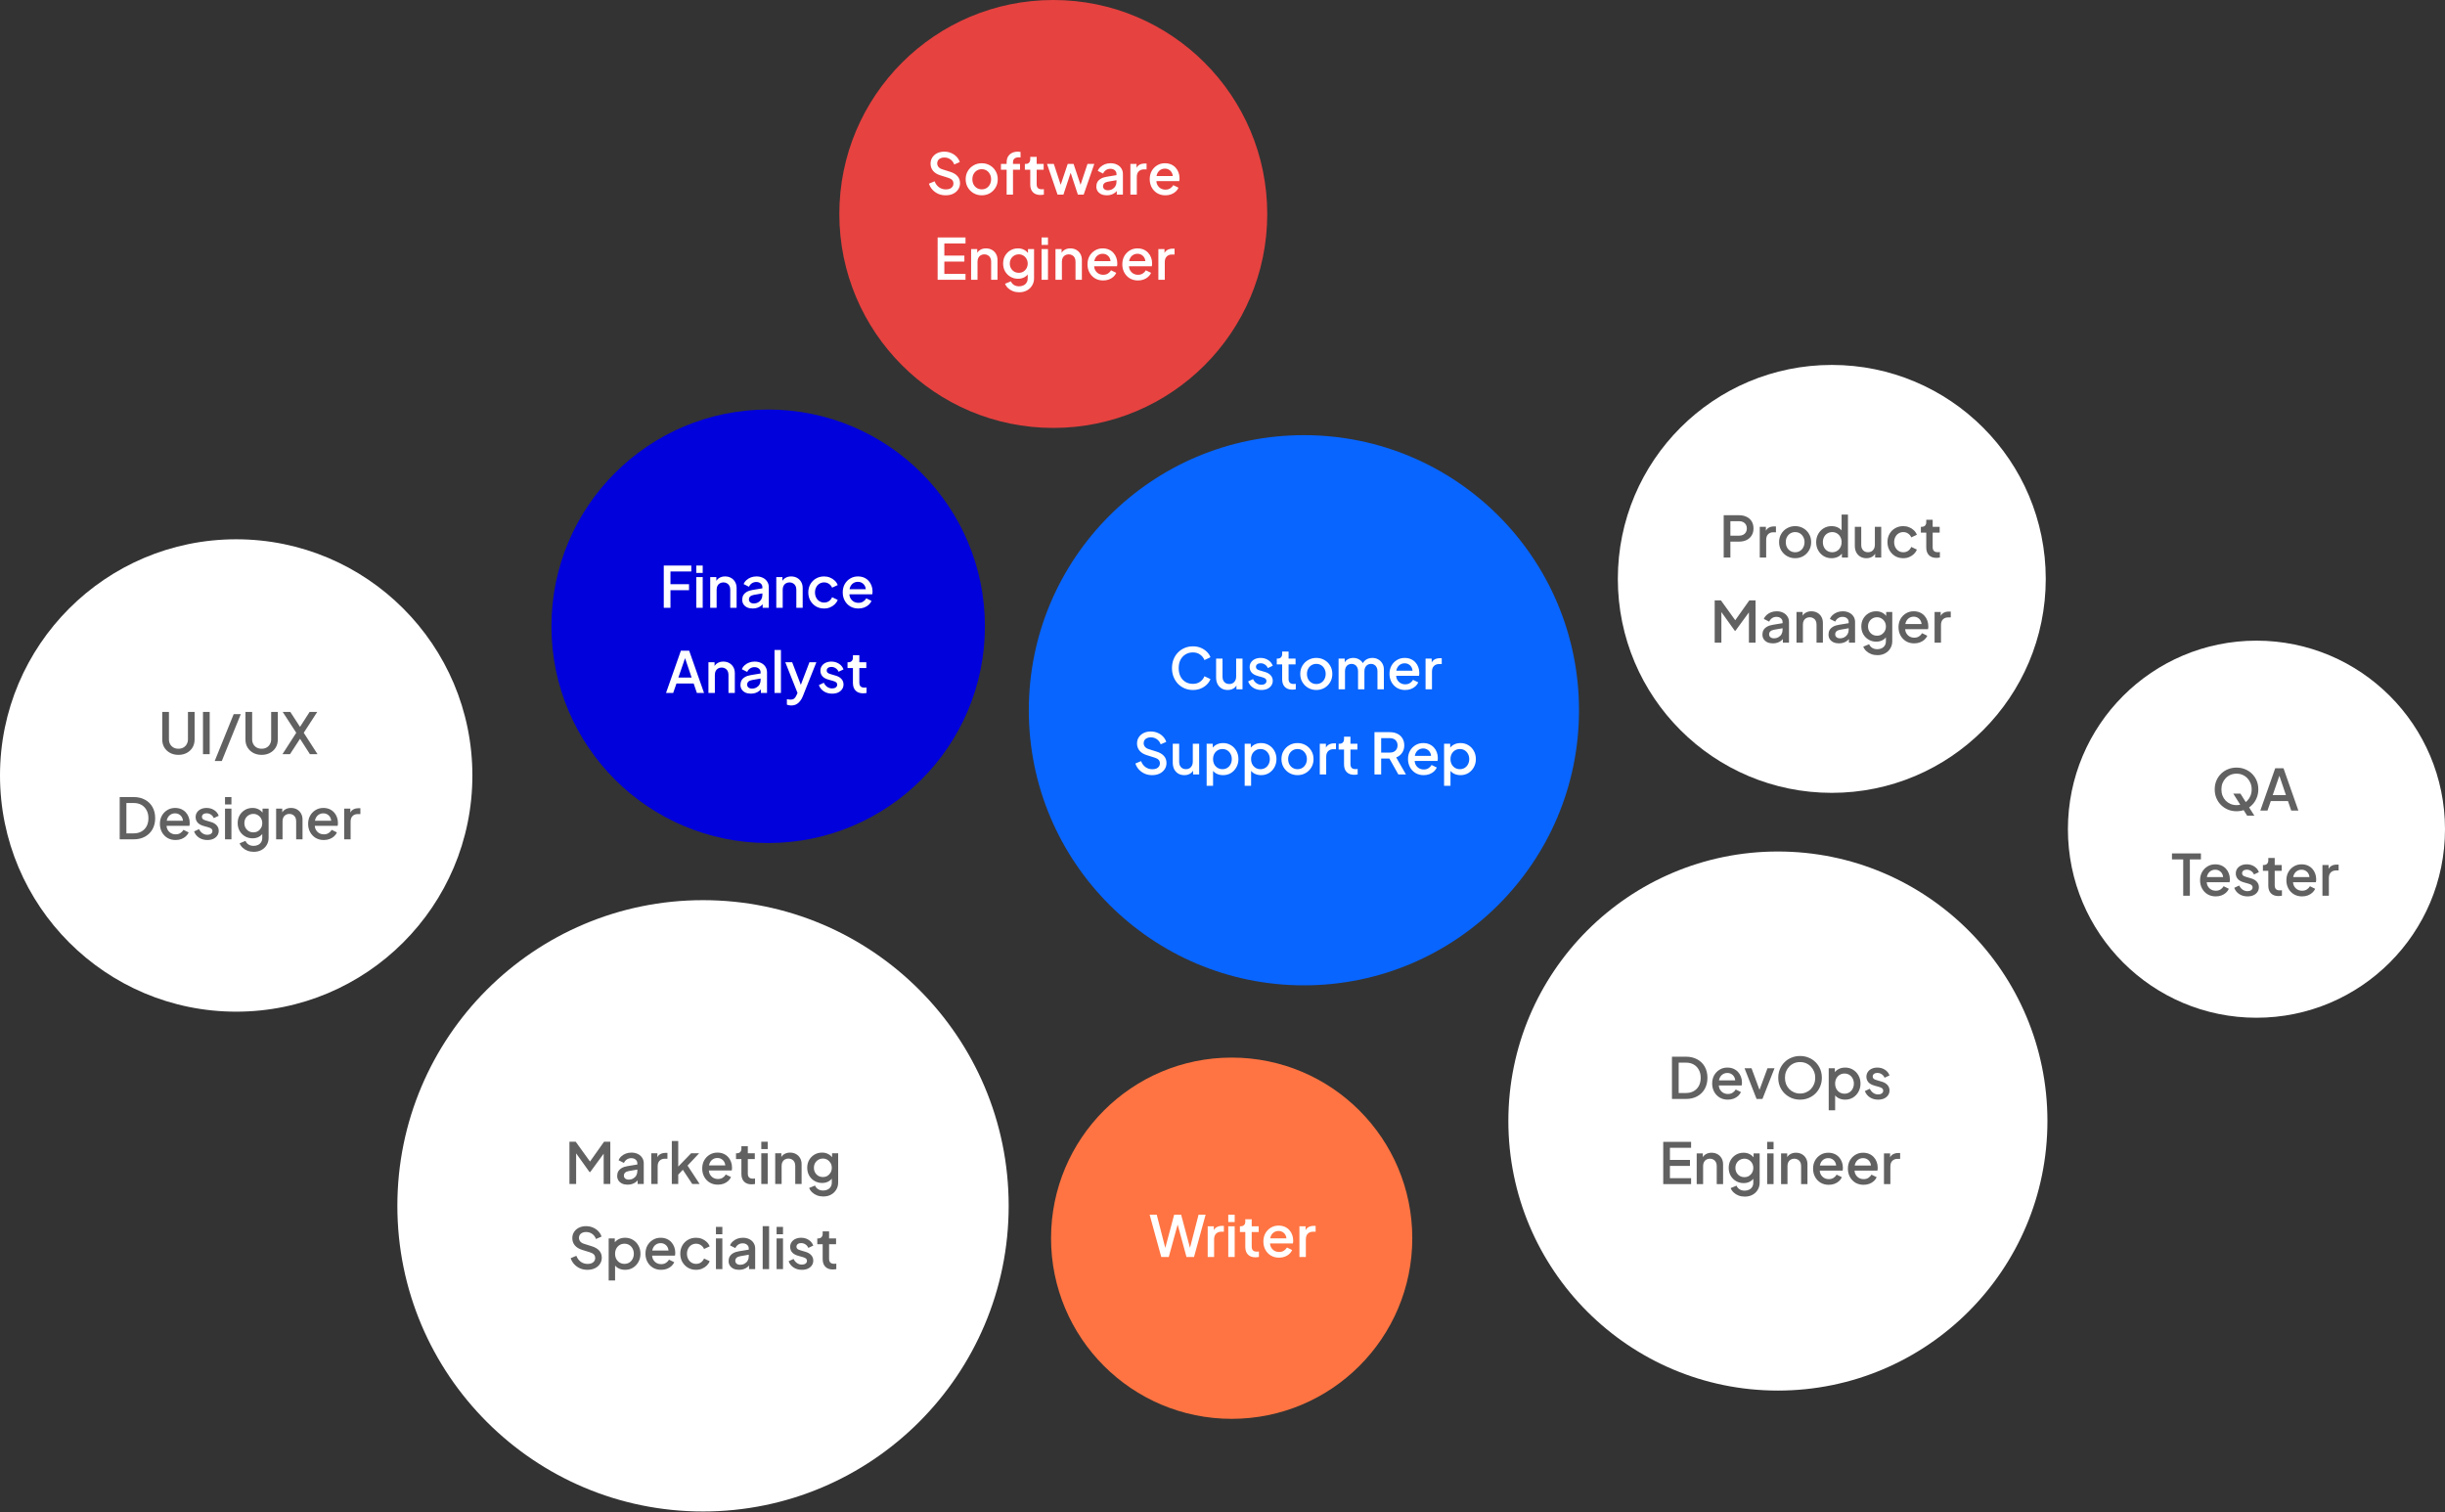 <svg width="603" height="373" viewBox="0 0 603 373" fill="none" xmlns="http://www.w3.org/2000/svg">
<rect x="0" y="0" width="603" height="373" fill="#333333" stroke="none"/>
<circle cx="58.251" cy="191.251" r="58.251" fill="white"/>
<path d="M44.003 186.168C43.228 186.168 42.537 186.005 41.931 185.678C41.333 185.351 40.862 184.903 40.517 184.334C40.181 183.765 40.013 183.116 40.013 182.388V175.57H41.665V182.318C41.665 182.775 41.763 183.181 41.959 183.536C42.164 183.891 42.439 184.166 42.785 184.362C43.139 184.558 43.545 184.656 44.003 184.656C44.469 184.656 44.875 184.558 45.221 184.362C45.575 184.166 45.851 183.891 46.047 183.536C46.252 183.181 46.355 182.775 46.355 182.318V175.57H47.993V182.388C47.993 183.116 47.825 183.765 47.489 184.334C47.153 184.903 46.681 185.351 46.075 185.678C45.477 186.005 44.787 186.168 44.003 186.168ZM50.063 186V175.57H51.715V186H50.063ZM52.954 187.68L57.63 176.13H59.38L54.704 187.68H52.954ZM64.524 186.168C63.749 186.168 63.059 186.005 62.452 185.678C61.855 185.351 61.383 184.903 61.038 184.334C60.702 183.765 60.534 183.116 60.534 182.388V175.57H62.186V182.318C62.186 182.775 62.284 183.181 62.48 183.536C62.685 183.891 62.961 184.166 63.306 184.362C63.661 184.558 64.067 184.656 64.524 184.656C64.991 184.656 65.397 184.558 65.742 184.362C66.097 184.166 66.372 183.891 66.568 183.536C66.773 183.181 66.876 182.775 66.876 182.318V175.57H68.514V182.388C68.514 183.116 68.346 183.765 68.01 184.334C67.674 184.903 67.203 185.351 66.596 185.678C65.999 186.005 65.308 186.168 64.524 186.168ZM69.661 186L73.063 180.722L69.717 175.57H71.593L74.393 179.882H73.595L76.367 175.57H78.243L74.911 180.722L78.313 186H76.437L73.595 181.576L74.393 181.59L71.523 186H69.661ZM29.521 207V196.57H32.937C34.02 196.57 34.958 196.789 35.751 197.228C36.554 197.657 37.175 198.264 37.613 199.048C38.052 199.832 38.271 200.742 38.271 201.778C38.271 202.805 38.052 203.715 37.613 204.508C37.175 205.292 36.554 205.903 35.751 206.342C34.958 206.781 34.02 207 32.937 207H29.521ZM31.173 205.53H32.965C33.703 205.53 34.342 205.376 34.883 205.068C35.434 204.76 35.859 204.326 36.157 203.766C36.456 203.206 36.605 202.543 36.605 201.778C36.605 201.013 36.451 200.355 36.143 199.804C35.845 199.244 35.425 198.81 34.883 198.502C34.342 198.194 33.703 198.04 32.965 198.04H31.173V205.53ZM43.3 207.168C42.544 207.168 41.872 206.995 41.284 206.65C40.706 206.295 40.253 205.819 39.926 205.222C39.6 204.615 39.436 203.939 39.436 203.192C39.436 202.427 39.6 201.75 39.926 201.162C40.262 200.574 40.71 200.112 41.27 199.776C41.83 199.431 42.465 199.258 43.174 199.258C43.744 199.258 44.252 199.356 44.7 199.552C45.148 199.748 45.526 200.019 45.834 200.364C46.142 200.7 46.376 201.087 46.534 201.526C46.702 201.965 46.786 202.431 46.786 202.926C46.786 203.047 46.782 203.173 46.772 203.304C46.763 203.435 46.744 203.556 46.716 203.668H40.682V202.408H45.82L45.064 202.982C45.158 202.525 45.125 202.119 44.966 201.764C44.817 201.4 44.584 201.115 44.266 200.91C43.958 200.695 43.594 200.588 43.174 200.588C42.754 200.588 42.381 200.695 42.054 200.91C41.728 201.115 41.476 201.414 41.298 201.806C41.121 202.189 41.051 202.655 41.088 203.206C41.042 203.719 41.112 204.167 41.298 204.55C41.494 204.933 41.765 205.231 42.11 205.446C42.465 205.661 42.866 205.768 43.314 205.768C43.772 205.768 44.159 205.665 44.476 205.46C44.803 205.255 45.06 204.989 45.246 204.662L46.534 205.292C46.385 205.647 46.152 205.969 45.834 206.258C45.526 206.538 45.153 206.762 44.714 206.93C44.285 207.089 43.814 207.168 43.3 207.168ZM51.13 207.168C50.356 207.168 49.674 206.977 49.086 206.594C48.508 206.211 48.102 205.698 47.868 205.054L49.086 204.48C49.292 204.909 49.572 205.25 49.926 205.502C50.29 205.754 50.692 205.88 51.13 205.88C51.504 205.88 51.807 205.796 52.04 205.628C52.274 205.46 52.39 205.231 52.39 204.942C52.39 204.755 52.339 204.606 52.236 204.494C52.134 204.373 52.003 204.275 51.844 204.2C51.695 204.125 51.541 204.069 51.382 204.032L50.192 203.696C49.539 203.509 49.049 203.229 48.722 202.856C48.405 202.473 48.246 202.03 48.246 201.526C48.246 201.069 48.363 200.672 48.596 200.336C48.83 199.991 49.152 199.725 49.562 199.538C49.973 199.351 50.435 199.258 50.948 199.258C51.639 199.258 52.255 199.431 52.796 199.776C53.338 200.112 53.72 200.583 53.944 201.19L52.726 201.764C52.577 201.4 52.339 201.111 52.012 200.896C51.695 200.681 51.336 200.574 50.934 200.574C50.589 200.574 50.314 200.658 50.108 200.826C49.903 200.985 49.8 201.195 49.8 201.456C49.8 201.633 49.847 201.783 49.94 201.904C50.034 202.016 50.155 202.109 50.304 202.184C50.454 202.249 50.608 202.305 50.766 202.352L51.998 202.716C52.624 202.893 53.104 203.173 53.44 203.556C53.776 203.929 53.944 204.377 53.944 204.9C53.944 205.348 53.823 205.745 53.58 206.09C53.347 206.426 53.02 206.692 52.6 206.888C52.18 207.075 51.69 207.168 51.13 207.168ZM55.494 207V199.426H57.076V207H55.494ZM55.494 198.39V196.57H57.076V198.39H55.494ZM62.58 210.08C62.029 210.08 61.521 209.991 61.054 209.814C60.587 209.637 60.186 209.389 59.85 209.072C59.514 208.764 59.262 208.4 59.094 207.98L60.55 207.378C60.681 207.733 60.919 208.027 61.264 208.26C61.619 208.493 62.053 208.61 62.566 208.61C62.967 208.61 63.327 208.531 63.644 208.372C63.961 208.223 64.213 207.999 64.4 207.7C64.587 207.411 64.68 207.061 64.68 206.65V204.942L64.96 205.264C64.699 205.749 64.335 206.118 63.868 206.37C63.411 206.622 62.893 206.748 62.314 206.748C61.614 206.748 60.984 206.585 60.424 206.258C59.864 205.931 59.421 205.483 59.094 204.914C58.777 204.345 58.618 203.705 58.618 202.996C58.618 202.277 58.777 201.638 59.094 201.078C59.421 200.518 59.859 200.075 60.41 199.748C60.961 199.421 61.591 199.258 62.3 199.258C62.879 199.258 63.392 199.384 63.84 199.636C64.297 199.879 64.671 200.233 64.96 200.7L64.75 201.092V199.426H66.248V206.65C66.248 207.303 66.089 207.887 65.772 208.4C65.464 208.923 65.035 209.333 64.484 209.632C63.933 209.931 63.299 210.08 62.58 210.08ZM62.496 205.278C62.916 205.278 63.289 205.18 63.616 204.984C63.943 204.779 64.199 204.508 64.386 204.172C64.582 203.827 64.68 203.439 64.68 203.01C64.68 202.581 64.582 202.193 64.386 201.848C64.19 201.503 63.929 201.232 63.602 201.036C63.275 200.831 62.907 200.728 62.496 200.728C62.067 200.728 61.684 200.831 61.348 201.036C61.012 201.232 60.746 201.503 60.55 201.848C60.363 202.184 60.27 202.571 60.27 203.01C60.27 203.43 60.363 203.813 60.55 204.158C60.746 204.503 61.012 204.779 61.348 204.984C61.684 205.18 62.067 205.278 62.496 205.278ZM68.1 207V199.426H69.612V200.91L69.43 200.714C69.616 200.238 69.915 199.879 70.326 199.636C70.736 199.384 71.212 199.258 71.754 199.258C72.314 199.258 72.808 199.379 73.238 199.622C73.667 199.865 74.003 200.201 74.246 200.63C74.488 201.059 74.61 201.554 74.61 202.114V207H73.042V202.534C73.042 202.151 72.972 201.829 72.832 201.568C72.692 201.297 72.491 201.092 72.23 200.952C71.978 200.803 71.688 200.728 71.362 200.728C71.035 200.728 70.741 200.803 70.48 200.952C70.228 201.092 70.032 201.297 69.892 201.568C69.752 201.839 69.682 202.161 69.682 202.534V207H68.1ZM79.859 207.168C79.103 207.168 78.431 206.995 77.843 206.65C77.264 206.295 76.812 205.819 76.485 205.222C76.158 204.615 75.995 203.939 75.995 203.192C75.995 202.427 76.158 201.75 76.485 201.162C76.821 200.574 77.269 200.112 77.829 199.776C78.389 199.431 79.024 199.258 79.733 199.258C80.302 199.258 80.811 199.356 81.259 199.552C81.707 199.748 82.085 200.019 82.393 200.364C82.701 200.7 82.934 201.087 83.093 201.526C83.261 201.965 83.345 202.431 83.345 202.926C83.345 203.047 83.34 203.173 83.331 203.304C83.322 203.435 83.303 203.556 83.275 203.668H77.241V202.408H82.379L81.623 202.982C81.716 202.525 81.684 202.119 81.525 201.764C81.376 201.4 81.142 201.115 80.825 200.91C80.517 200.695 80.153 200.588 79.733 200.588C79.313 200.588 78.94 200.695 78.613 200.91C78.286 201.115 78.034 201.414 77.857 201.806C77.68 202.189 77.61 202.655 77.647 203.206C77.6 203.719 77.67 204.167 77.857 204.55C78.053 204.933 78.324 205.231 78.669 205.446C79.024 205.661 79.425 205.768 79.873 205.768C80.33 205.768 80.718 205.665 81.035 205.46C81.362 205.255 81.618 204.989 81.805 204.662L83.093 205.292C82.944 205.647 82.71 205.969 82.393 206.258C82.085 206.538 81.712 206.762 81.273 206.93C80.844 207.089 80.372 207.168 79.859 207.168ZM84.889 207V199.426H86.401V200.952L86.261 200.728C86.429 200.233 86.7 199.879 87.073 199.664C87.446 199.44 87.894 199.328 88.417 199.328H88.879V200.77H88.221C87.698 200.77 87.273 200.933 86.947 201.26C86.629 201.577 86.471 202.035 86.471 202.632V207H84.889Z" fill="#616161"/>
<circle cx="259.768" cy="52.768" r="52.768" fill="#E64240"/>
<path d="M233.211 48.168C232.558 48.168 231.951 48.047 231.391 47.804C230.831 47.552 230.355 47.211 229.963 46.782C229.571 46.353 229.282 45.858 229.095 45.298L230.495 44.71C230.747 45.354 231.116 45.849 231.601 46.194C232.087 46.539 232.647 46.712 233.281 46.712C233.655 46.712 233.981 46.656 234.261 46.544C234.541 46.423 234.756 46.255 234.905 46.04C235.064 45.825 235.143 45.578 235.143 45.298C235.143 44.915 235.036 44.612 234.821 44.388C234.607 44.164 234.289 43.987 233.869 43.856L231.909 43.24C231.125 42.997 230.528 42.629 230.117 42.134C229.707 41.63 229.501 41.042 229.501 40.37C229.501 39.782 229.646 39.269 229.935 38.83C230.225 38.382 230.621 38.032 231.125 37.78C231.639 37.528 232.222 37.402 232.875 37.402C233.501 37.402 234.07 37.514 234.583 37.738C235.097 37.953 235.535 38.251 235.899 38.634C236.273 39.017 236.543 39.46 236.711 39.964L235.339 40.566C235.134 40.015 234.812 39.591 234.373 39.292C233.944 38.993 233.445 38.844 232.875 38.844C232.53 38.844 232.227 38.905 231.965 39.026C231.704 39.138 231.499 39.306 231.349 39.53C231.209 39.745 231.139 39.997 231.139 40.286C231.139 40.622 231.247 40.921 231.461 41.182C231.676 41.443 232.003 41.639 232.441 41.77L234.261 42.344C235.092 42.596 235.717 42.96 236.137 43.436C236.557 43.903 236.767 44.486 236.767 45.186C236.767 45.765 236.613 46.278 236.305 46.726C236.007 47.174 235.591 47.529 235.059 47.79C234.527 48.042 233.911 48.168 233.211 48.168ZM242.122 48.168C241.394 48.168 240.727 47.995 240.12 47.65C239.523 47.305 239.047 46.833 238.692 46.236C238.337 45.639 238.16 44.962 238.16 44.206C238.16 43.441 238.337 42.764 238.692 42.176C239.047 41.579 239.523 41.112 240.12 40.776C240.717 40.431 241.385 40.258 242.122 40.258C242.869 40.258 243.536 40.431 244.124 40.776C244.721 41.112 245.193 41.579 245.538 42.176C245.893 42.764 246.07 43.441 246.07 44.206C246.07 44.971 245.893 45.653 245.538 46.25C245.183 46.847 244.707 47.319 244.11 47.664C243.513 48 242.85 48.168 242.122 48.168ZM242.122 46.698C242.57 46.698 242.967 46.591 243.312 46.376C243.657 46.161 243.928 45.867 244.124 45.494C244.329 45.111 244.432 44.682 244.432 44.206C244.432 43.73 244.329 43.305 244.124 42.932C243.928 42.559 243.657 42.265 243.312 42.05C242.967 41.835 242.57 41.728 242.122 41.728C241.683 41.728 241.287 41.835 240.932 42.05C240.587 42.265 240.311 42.559 240.106 42.932C239.91 43.305 239.812 43.73 239.812 44.206C239.812 44.682 239.91 45.111 240.106 45.494C240.311 45.867 240.587 46.161 240.932 46.376C241.287 46.591 241.683 46.698 242.122 46.698ZM248.263 48V41.854H246.863V40.426H248.263V40.034C248.263 39.465 248.38 38.989 248.613 38.606C248.847 38.214 249.169 37.915 249.579 37.71C249.999 37.505 250.48 37.402 251.021 37.402C251.124 37.402 251.241 37.411 251.371 37.43C251.502 37.439 251.609 37.453 251.693 37.472V38.844C251.619 38.825 251.535 38.816 251.441 38.816C251.348 38.807 251.273 38.802 251.217 38.802C250.797 38.802 250.461 38.9 250.209 39.096C249.957 39.283 249.831 39.595 249.831 40.034V40.426H251.567V41.854H249.831V48H248.263ZM256.592 48.084C255.798 48.084 255.182 47.86 254.744 47.412C254.305 46.964 254.086 46.334 254.086 45.522V41.854H252.756V40.426H252.966C253.32 40.426 253.596 40.323 253.792 40.118C253.988 39.913 254.086 39.633 254.086 39.278V38.69H255.668V40.426H257.39V41.854H255.668V45.452C255.668 45.713 255.71 45.937 255.794 46.124C255.878 46.301 256.013 46.441 256.2 46.544C256.386 46.637 256.629 46.684 256.928 46.684C257.002 46.684 257.086 46.679 257.18 46.67C257.273 46.661 257.362 46.651 257.446 46.642V48C257.315 48.019 257.17 48.037 257.012 48.056C256.853 48.075 256.713 48.084 256.592 48.084ZM260.823 48L258.219 40.426H259.899L261.887 46.46H261.299L263.329 40.426H264.771L266.787 46.46H266.199L268.201 40.426H269.881L267.263 48H265.835L263.791 41.826H264.309L262.265 48H260.823ZM272.961 48.168C272.447 48.168 271.995 48.079 271.603 47.902C271.22 47.715 270.921 47.463 270.707 47.146C270.492 46.819 270.385 46.437 270.385 45.998C270.385 45.587 270.473 45.219 270.651 44.892C270.837 44.565 271.122 44.29 271.505 44.066C271.887 43.842 272.368 43.683 272.947 43.59L275.579 43.156V44.402L273.255 44.808C272.835 44.883 272.527 45.018 272.331 45.214C272.135 45.401 272.037 45.643 272.037 45.942C272.037 46.231 272.144 46.469 272.359 46.656C272.583 46.833 272.867 46.922 273.213 46.922C273.642 46.922 274.015 46.829 274.333 46.642C274.659 46.455 274.911 46.208 275.089 45.9C275.266 45.583 275.355 45.233 275.355 44.85V42.904C275.355 42.531 275.215 42.227 274.935 41.994C274.664 41.751 274.3 41.63 273.843 41.63C273.423 41.63 273.054 41.742 272.737 41.966C272.429 42.181 272.2 42.461 272.051 42.806L270.735 42.148C270.875 41.775 271.103 41.448 271.421 41.168C271.738 40.879 272.107 40.655 272.527 40.496C272.956 40.337 273.409 40.258 273.885 40.258C274.482 40.258 275.009 40.37 275.467 40.594C275.933 40.818 276.293 41.131 276.545 41.532C276.806 41.924 276.937 42.381 276.937 42.904V48H275.425V46.628L275.747 46.67C275.569 46.978 275.341 47.244 275.061 47.468C274.79 47.692 274.477 47.865 274.123 47.986C273.777 48.107 273.39 48.168 272.961 48.168ZM278.786 48V40.426H280.298V41.952L280.158 41.728C280.326 41.233 280.597 40.879 280.97 40.664C281.344 40.44 281.792 40.328 282.314 40.328H282.776V41.77H282.118C281.596 41.77 281.171 41.933 280.844 42.26C280.527 42.577 280.368 43.035 280.368 43.632V48H278.786ZM287.415 48.168C286.659 48.168 285.987 47.995 285.399 47.65C284.82 47.295 284.367 46.819 284.041 46.222C283.714 45.615 283.551 44.939 283.551 44.192C283.551 43.427 283.714 42.75 284.041 42.162C284.377 41.574 284.825 41.112 285.385 40.776C285.945 40.431 286.579 40.258 287.289 40.258C287.858 40.258 288.367 40.356 288.815 40.552C289.263 40.748 289.641 41.019 289.949 41.364C290.257 41.7 290.49 42.087 290.649 42.526C290.817 42.965 290.901 43.431 290.901 43.926C290.901 44.047 290.896 44.173 290.887 44.304C290.877 44.435 290.859 44.556 290.831 44.668H284.797V43.408H289.935L289.179 43.982C289.272 43.525 289.239 43.119 289.081 42.764C288.931 42.4 288.698 42.115 288.381 41.91C288.073 41.695 287.709 41.588 287.289 41.588C286.869 41.588 286.495 41.695 286.169 41.91C285.842 42.115 285.59 42.414 285.413 42.806C285.235 43.189 285.165 43.655 285.203 44.206C285.156 44.719 285.226 45.167 285.413 45.55C285.609 45.933 285.879 46.231 286.225 46.446C286.579 46.661 286.981 46.768 287.429 46.768C287.886 46.768 288.273 46.665 288.591 46.46C288.917 46.255 289.174 45.989 289.361 45.662L290.649 46.292C290.499 46.647 290.266 46.969 289.949 47.258C289.641 47.538 289.267 47.762 288.829 47.93C288.399 48.089 287.928 48.168 287.415 48.168ZM231.246 69V58.57H238.12V60.04H232.898V63.036H237.84V64.506H232.898V67.53H238.12V69H231.246ZM239.5 69V61.426H241.012V62.91L240.83 62.714C241.017 62.238 241.316 61.879 241.726 61.636C242.137 61.384 242.613 61.258 243.154 61.258C243.714 61.258 244.209 61.379 244.638 61.622C245.068 61.865 245.404 62.201 245.646 62.63C245.889 63.059 246.01 63.554 246.01 64.114V69H244.442V64.534C244.442 64.151 244.372 63.829 244.232 63.568C244.092 63.297 243.892 63.092 243.63 62.952C243.378 62.803 243.089 62.728 242.762 62.728C242.436 62.728 242.142 62.803 241.88 62.952C241.628 63.092 241.432 63.297 241.292 63.568C241.152 63.839 241.082 64.161 241.082 64.534V69H239.5ZM251.357 72.08C250.807 72.08 250.298 71.991 249.831 71.814C249.365 71.637 248.963 71.389 248.627 71.072C248.291 70.764 248.039 70.4 247.871 69.98L249.327 69.378C249.458 69.733 249.696 70.027 250.041 70.26C250.396 70.493 250.83 70.61 251.343 70.61C251.745 70.61 252.104 70.531 252.421 70.372C252.739 70.223 252.991 69.999 253.177 69.7C253.364 69.411 253.457 69.061 253.457 68.65V66.942L253.737 67.264C253.476 67.749 253.112 68.118 252.645 68.37C252.188 68.622 251.67 68.748 251.091 68.748C250.391 68.748 249.761 68.585 249.201 68.258C248.641 67.931 248.198 67.483 247.871 66.914C247.554 66.345 247.395 65.705 247.395 64.996C247.395 64.277 247.554 63.638 247.871 63.078C248.198 62.518 248.637 62.075 249.187 61.748C249.738 61.421 250.368 61.258 251.077 61.258C251.656 61.258 252.169 61.384 252.617 61.636C253.075 61.879 253.448 62.233 253.737 62.7L253.527 63.092V61.426H255.025V68.65C255.025 69.303 254.867 69.887 254.549 70.4C254.241 70.923 253.812 71.333 253.261 71.632C252.711 71.931 252.076 72.08 251.357 72.08ZM251.273 67.278C251.693 67.278 252.067 67.18 252.393 66.984C252.72 66.779 252.977 66.508 253.163 66.172C253.359 65.827 253.457 65.439 253.457 65.01C253.457 64.581 253.359 64.193 253.163 63.848C252.967 63.503 252.706 63.232 252.379 63.036C252.053 62.831 251.684 62.728 251.273 62.728C250.844 62.728 250.461 62.831 250.125 63.036C249.789 63.232 249.523 63.503 249.327 63.848C249.141 64.184 249.047 64.571 249.047 65.01C249.047 65.43 249.141 65.813 249.327 66.158C249.523 66.503 249.789 66.779 250.125 66.984C250.461 67.18 250.844 67.278 251.273 67.278ZM256.877 69V61.426H258.459V69H256.877ZM256.877 60.39V58.57H258.459V60.39H256.877ZM260.309 69V61.426H261.821V62.91L261.639 62.714C261.825 62.238 262.124 61.879 262.535 61.636C262.945 61.384 263.421 61.258 263.963 61.258C264.523 61.258 265.017 61.379 265.447 61.622C265.876 61.865 266.212 62.201 266.455 62.63C266.697 63.059 266.819 63.554 266.819 64.114V69H265.251V64.534C265.251 64.151 265.181 63.829 265.041 63.568C264.901 63.297 264.7 63.092 264.439 62.952C264.187 62.803 263.897 62.728 263.571 62.728C263.244 62.728 262.95 62.803 262.689 62.952C262.437 63.092 262.241 63.297 262.101 63.568C261.961 63.839 261.891 64.161 261.891 64.534V69H260.309ZM272.068 69.168C271.312 69.168 270.64 68.995 270.052 68.65C269.473 68.295 269.021 67.819 268.694 67.222C268.367 66.615 268.204 65.939 268.204 65.192C268.204 64.427 268.367 63.75 268.694 63.162C269.03 62.574 269.478 62.112 270.038 61.776C270.598 61.431 271.233 61.258 271.942 61.258C272.511 61.258 273.02 61.356 273.468 61.552C273.916 61.748 274.294 62.019 274.602 62.364C274.91 62.7 275.143 63.087 275.302 63.526C275.47 63.965 275.554 64.431 275.554 64.926C275.554 65.047 275.549 65.173 275.54 65.304C275.531 65.435 275.512 65.556 275.484 65.668H269.45V64.408H274.588L273.832 64.982C273.925 64.525 273.893 64.119 273.734 63.764C273.585 63.4 273.351 63.115 273.034 62.91C272.726 62.695 272.362 62.588 271.942 62.588C271.522 62.588 271.149 62.695 270.822 62.91C270.495 63.115 270.243 63.414 270.066 63.806C269.889 64.189 269.819 64.655 269.856 65.206C269.809 65.719 269.879 66.167 270.066 66.55C270.262 66.933 270.533 67.231 270.878 67.446C271.233 67.661 271.634 67.768 272.082 67.768C272.539 67.768 272.927 67.665 273.244 67.46C273.571 67.255 273.827 66.989 274.014 66.662L275.302 67.292C275.153 67.647 274.919 67.969 274.602 68.258C274.294 68.538 273.921 68.762 273.482 68.93C273.053 69.089 272.581 69.168 272.068 69.168ZM280.654 69.168C279.898 69.168 279.226 68.995 278.638 68.65C278.059 68.295 277.606 67.819 277.28 67.222C276.953 66.615 276.79 65.939 276.79 65.192C276.79 64.427 276.953 63.75 277.28 63.162C277.616 62.574 278.064 62.112 278.624 61.776C279.184 61.431 279.818 61.258 280.528 61.258C281.097 61.258 281.606 61.356 282.054 61.552C282.502 61.748 282.88 62.019 283.188 62.364C283.496 62.7 283.729 63.087 283.888 63.526C284.056 63.965 284.14 64.431 284.14 64.926C284.14 65.047 284.135 65.173 284.126 65.304C284.116 65.435 284.098 65.556 284.07 65.668H278.036V64.408H283.174L282.418 64.982C282.511 64.525 282.478 64.119 282.32 63.764C282.17 63.4 281.937 63.115 281.62 62.91C281.312 62.695 280.948 62.588 280.528 62.588C280.108 62.588 279.734 62.695 279.408 62.91C279.081 63.115 278.829 63.414 278.652 63.806C278.474 64.189 278.404 64.655 278.442 65.206C278.395 65.719 278.465 66.167 278.652 66.55C278.848 66.933 279.118 67.231 279.464 67.446C279.818 67.661 280.22 67.768 280.668 67.768C281.125 67.768 281.512 67.665 281.83 67.46C282.156 67.255 282.413 66.989 282.6 66.662L283.888 67.292C283.738 67.647 283.505 67.969 283.188 68.258C282.88 68.538 282.506 68.762 282.068 68.93C281.638 69.089 281.167 69.168 280.654 69.168ZM285.684 69V61.426H287.196V62.952L287.056 62.728C287.224 62.233 287.494 61.879 287.868 61.664C288.241 61.44 288.689 61.328 289.212 61.328H289.674V62.77H289.016C288.493 62.77 288.068 62.933 287.742 63.26C287.424 63.577 287.266 64.035 287.266 64.632V69H285.684Z" fill="white"/>
<circle cx="451.768" cy="142.768" r="52.768" fill="white"/>
<path d="M425.107 137.499V127.069H428.901C429.601 127.069 430.217 127.199 430.749 127.461C431.291 127.713 431.711 128.086 432.009 128.581C432.308 129.066 432.457 129.649 432.457 130.331C432.457 131.003 432.303 131.581 431.995 132.067C431.697 132.552 431.281 132.925 430.749 133.187C430.217 133.448 429.601 133.579 428.901 133.579H426.759V137.499H425.107ZM426.759 132.109H428.943C429.317 132.109 429.643 132.034 429.923 131.885C430.203 131.735 430.423 131.53 430.581 131.269C430.74 130.998 430.819 130.681 430.819 130.317C430.819 129.953 430.74 129.64 430.581 129.379C430.423 129.108 430.203 128.903 429.923 128.763C429.643 128.613 429.317 128.539 428.943 128.539H426.759V132.109ZM434.004 137.499V129.925H435.516V131.451L435.376 131.227C435.544 130.732 435.815 130.377 436.188 130.163C436.561 129.939 437.009 129.827 437.532 129.827H437.994V131.269H437.336C436.813 131.269 436.389 131.432 436.062 131.759C435.745 132.076 435.586 132.533 435.586 133.131V137.499H434.004ZM442.73 137.667C442.002 137.667 441.335 137.494 440.728 137.149C440.131 136.803 439.655 136.332 439.3 135.735C438.946 135.137 438.768 134.461 438.768 133.705C438.768 132.939 438.946 132.263 439.3 131.675C439.655 131.077 440.131 130.611 440.728 130.275C441.326 129.929 441.993 129.757 442.73 129.757C443.477 129.757 444.144 129.929 444.732 130.275C445.33 130.611 445.801 131.077 446.146 131.675C446.501 132.263 446.678 132.939 446.678 133.705C446.678 134.47 446.501 135.151 446.146 135.749C445.792 136.346 445.316 136.817 444.718 137.163C444.121 137.499 443.458 137.667 442.73 137.667ZM442.73 136.197C443.178 136.197 443.575 136.089 443.92 135.875C444.266 135.66 444.536 135.366 444.732 134.993C444.938 134.61 445.04 134.181 445.04 133.705C445.04 133.229 444.938 132.804 444.732 132.431C444.536 132.057 444.266 131.763 443.92 131.549C443.575 131.334 443.178 131.227 442.73 131.227C442.292 131.227 441.895 131.334 441.54 131.549C441.195 131.763 440.92 132.057 440.714 132.431C440.518 132.804 440.42 133.229 440.42 133.705C440.42 134.181 440.518 134.61 440.714 134.993C440.92 135.366 441.195 135.66 441.54 135.875C441.895 136.089 442.292 136.197 442.73 136.197ZM451.723 137.667C450.995 137.667 450.341 137.494 449.763 137.149C449.193 136.794 448.741 136.318 448.405 135.721C448.078 135.123 447.915 134.451 447.915 133.705C447.915 132.958 448.083 132.286 448.419 131.689C448.755 131.091 449.207 130.62 449.777 130.275C450.346 129.929 450.99 129.757 451.709 129.757C452.315 129.757 452.852 129.878 453.319 130.121C453.785 130.363 454.154 130.699 454.425 131.129L454.187 131.493V126.901H455.755V137.499H454.257V135.959L454.439 136.253C454.177 136.71 453.804 137.06 453.319 137.303C452.833 137.545 452.301 137.667 451.723 137.667ZM451.877 136.197C452.315 136.197 452.707 136.089 453.053 135.875C453.407 135.66 453.683 135.366 453.879 134.993C454.084 134.61 454.187 134.181 454.187 133.705C454.187 133.229 454.084 132.804 453.879 132.431C453.683 132.057 453.407 131.763 453.053 131.549C452.707 131.334 452.315 131.227 451.877 131.227C451.438 131.227 451.041 131.334 450.687 131.549C450.332 131.763 450.057 132.057 449.861 132.431C449.665 132.804 449.567 133.229 449.567 133.705C449.567 134.181 449.665 134.61 449.861 134.993C450.057 135.366 450.327 135.66 450.673 135.875C451.027 136.089 451.429 136.197 451.877 136.197ZM460.304 137.667C459.734 137.667 459.235 137.541 458.806 137.289C458.376 137.027 458.04 136.668 457.798 136.211C457.564 135.744 457.448 135.207 457.448 134.601V129.925H459.03V134.461C459.03 134.806 459.1 135.109 459.24 135.371C459.38 135.632 459.576 135.837 459.828 135.987C460.08 136.127 460.369 136.197 460.696 136.197C461.032 136.197 461.326 136.122 461.578 135.973C461.83 135.823 462.026 135.613 462.166 135.343C462.315 135.072 462.39 134.755 462.39 134.391V129.925H463.958V137.499H462.46V136.015L462.628 136.211C462.45 136.677 462.156 137.037 461.746 137.289C461.335 137.541 460.854 137.667 460.304 137.667ZM469.403 137.667C468.647 137.667 467.975 137.494 467.387 137.149C466.808 136.794 466.346 136.318 466.001 135.721C465.665 135.123 465.497 134.447 465.497 133.691C465.497 132.944 465.665 132.272 466.001 131.675C466.337 131.077 466.799 130.611 467.387 130.275C467.975 129.929 468.647 129.757 469.403 129.757C469.916 129.757 470.397 129.85 470.845 130.037C471.293 130.214 471.68 130.461 472.007 130.779C472.343 131.096 472.59 131.465 472.749 131.885L471.363 132.529C471.204 132.137 470.948 131.824 470.593 131.591C470.248 131.348 469.851 131.227 469.403 131.227C468.974 131.227 468.586 131.334 468.241 131.549C467.905 131.754 467.639 132.048 467.443 132.431C467.247 132.804 467.149 133.229 467.149 133.705C467.149 134.181 467.247 134.61 467.443 134.993C467.639 135.366 467.905 135.66 468.241 135.875C468.586 136.089 468.974 136.197 469.403 136.197C469.86 136.197 470.257 136.08 470.593 135.847C470.938 135.604 471.195 135.282 471.363 134.881L472.749 135.539C472.6 135.94 472.357 136.304 472.021 136.631C471.694 136.948 471.307 137.2 470.859 137.387C470.411 137.573 469.926 137.667 469.403 137.667ZM477.571 137.583C476.778 137.583 476.162 137.359 475.723 136.911C475.284 136.463 475.065 135.833 475.065 135.021V131.353H473.735V129.925H473.945C474.3 129.925 474.575 129.822 474.771 129.617C474.967 129.411 475.065 129.131 475.065 128.777V128.189H476.647V129.925H478.369V131.353H476.647V134.951C476.647 135.212 476.689 135.436 476.773 135.623C476.857 135.8 476.992 135.94 477.179 136.043C477.366 136.136 477.608 136.183 477.907 136.183C477.982 136.183 478.066 136.178 478.159 136.169C478.252 136.159 478.341 136.15 478.425 136.141V137.499C478.294 137.517 478.15 137.536 477.991 137.555C477.832 137.573 477.692 137.583 477.571 137.583ZM422.886 158.499V148.069H424.426L428.346 153.501H427.576L431.426 148.069H432.966V158.499H431.328V150.015L431.944 150.183L428.01 155.559H427.842L423.992 150.183L424.538 150.015V158.499H422.886ZM437.236 158.667C436.723 158.667 436.27 158.578 435.878 158.401C435.495 158.214 435.197 157.962 434.982 157.645C434.767 157.318 434.66 156.935 434.66 156.497C434.66 156.086 434.749 155.717 434.926 155.391C435.113 155.064 435.397 154.789 435.78 154.565C436.163 154.341 436.643 154.182 437.222 154.089L439.854 153.655V154.901L437.53 155.307C437.11 155.381 436.802 155.517 436.606 155.713C436.41 155.899 436.312 156.142 436.312 156.441C436.312 156.73 436.419 156.968 436.634 157.155C436.858 157.332 437.143 157.421 437.488 157.421C437.917 157.421 438.291 157.327 438.608 157.141C438.935 156.954 439.187 156.707 439.364 156.399C439.541 156.081 439.63 155.731 439.63 155.349V153.403C439.63 153.029 439.49 152.726 439.21 152.493C438.939 152.25 438.575 152.129 438.118 152.129C437.698 152.129 437.329 152.241 437.012 152.465C436.704 152.679 436.475 152.959 436.326 153.305L435.01 152.647C435.15 152.273 435.379 151.947 435.696 151.667C436.013 151.377 436.382 151.153 436.802 150.995C437.231 150.836 437.684 150.757 438.16 150.757C438.757 150.757 439.285 150.869 439.742 151.093C440.209 151.317 440.568 151.629 440.82 152.031C441.081 152.423 441.212 152.88 441.212 153.403V158.499H439.7V157.127L440.022 157.169C439.845 157.477 439.616 157.743 439.336 157.967C439.065 158.191 438.753 158.363 438.398 158.485C438.053 158.606 437.665 158.667 437.236 158.667ZM443.062 158.499V150.925H444.574V152.409L444.392 152.213C444.578 151.737 444.877 151.377 445.288 151.135C445.698 150.883 446.174 150.757 446.716 150.757C447.276 150.757 447.77 150.878 448.2 151.121C448.629 151.363 448.965 151.699 449.208 152.129C449.45 152.558 449.572 153.053 449.572 153.613V158.499H448.004V154.033C448.004 153.65 447.934 153.328 447.794 153.067C447.654 152.796 447.453 152.591 447.192 152.451C446.94 152.301 446.65 152.227 446.324 152.227C445.997 152.227 445.703 152.301 445.442 152.451C445.19 152.591 444.994 152.796 444.854 153.067C444.714 153.337 444.644 153.659 444.644 154.033V158.499H443.062ZM453.533 158.667C453.019 158.667 452.567 158.578 452.175 158.401C451.792 158.214 451.493 157.962 451.279 157.645C451.064 157.318 450.957 156.935 450.957 156.497C450.957 156.086 451.045 155.717 451.223 155.391C451.409 155.064 451.694 154.789 452.077 154.565C452.459 154.341 452.94 154.182 453.519 154.089L456.151 153.655V154.901L453.827 155.307C453.407 155.381 453.099 155.517 452.903 155.713C452.707 155.899 452.609 156.142 452.609 156.441C452.609 156.73 452.716 156.968 452.931 157.155C453.155 157.332 453.439 157.421 453.785 157.421C454.214 157.421 454.587 157.327 454.905 157.141C455.231 156.954 455.483 156.707 455.661 156.399C455.838 156.081 455.927 155.731 455.927 155.349V153.403C455.927 153.029 455.787 152.726 455.507 152.493C455.236 152.25 454.872 152.129 454.415 152.129C453.995 152.129 453.626 152.241 453.309 152.465C453.001 152.679 452.772 152.959 452.623 153.305L451.307 152.647C451.447 152.273 451.675 151.947 451.993 151.667C452.31 151.377 452.679 151.153 453.099 150.995C453.528 150.836 453.981 150.757 454.457 150.757C455.054 150.757 455.581 150.869 456.039 151.093C456.505 151.317 456.865 151.629 457.117 152.031C457.378 152.423 457.509 152.88 457.509 153.403V158.499H455.997V157.127L456.319 157.169C456.141 157.477 455.913 157.743 455.633 157.967C455.362 158.191 455.049 158.363 454.695 158.485C454.349 158.606 453.962 158.667 453.533 158.667ZM463.013 161.579C462.462 161.579 461.953 161.49 461.487 161.313C461.02 161.135 460.619 160.888 460.283 160.571C459.947 160.263 459.695 159.899 459.527 159.479L460.983 158.877C461.113 159.231 461.351 159.525 461.697 159.759C462.051 159.992 462.485 160.109 462.999 160.109C463.4 160.109 463.759 160.029 464.077 159.871C464.394 159.721 464.646 159.497 464.833 159.199C465.019 158.909 465.113 158.559 465.113 158.149V156.441L465.393 156.763C465.131 157.248 464.767 157.617 464.301 157.869C463.843 158.121 463.325 158.247 462.747 158.247C462.047 158.247 461.417 158.083 460.857 157.757C460.297 157.43 459.853 156.982 459.527 156.413C459.209 155.843 459.051 155.204 459.051 154.495C459.051 153.776 459.209 153.137 459.527 152.577C459.853 152.017 460.292 151.573 460.843 151.247C461.393 150.92 462.023 150.757 462.733 150.757C463.311 150.757 463.825 150.883 464.273 151.135C464.73 151.377 465.103 151.732 465.393 152.199L465.183 152.591V150.925H466.681V158.149C466.681 158.802 466.522 159.385 466.205 159.899C465.897 160.421 465.467 160.832 464.917 161.131C464.366 161.429 463.731 161.579 463.013 161.579ZM462.929 156.777C463.349 156.777 463.722 156.679 464.049 156.483C464.375 156.277 464.632 156.007 464.819 155.671C465.015 155.325 465.113 154.938 465.113 154.509C465.113 154.079 465.015 153.692 464.819 153.347C464.623 153.001 464.361 152.731 464.035 152.535C463.708 152.329 463.339 152.227 462.929 152.227C462.499 152.227 462.117 152.329 461.781 152.535C461.445 152.731 461.179 153.001 460.983 153.347C460.796 153.683 460.703 154.07 460.703 154.509C460.703 154.929 460.796 155.311 460.983 155.657C461.179 156.002 461.445 156.277 461.781 156.483C462.117 156.679 462.499 156.777 462.929 156.777ZM472.088 158.667C471.332 158.667 470.66 158.494 470.072 158.149C469.494 157.794 469.041 157.318 468.714 156.721C468.388 156.114 468.224 155.437 468.224 154.691C468.224 153.925 468.388 153.249 468.714 152.661C469.05 152.073 469.498 151.611 470.058 151.275C470.618 150.929 471.253 150.757 471.962 150.757C472.532 150.757 473.04 150.855 473.488 151.051C473.936 151.247 474.314 151.517 474.622 151.863C474.93 152.199 475.164 152.586 475.322 153.025C475.49 153.463 475.574 153.93 475.574 154.425C475.574 154.546 475.57 154.672 475.56 154.803C475.551 154.933 475.532 155.055 475.504 155.167H469.47V153.907H474.608L473.852 154.481C473.946 154.023 473.913 153.617 473.754 153.263C473.605 152.899 473.372 152.614 473.054 152.409C472.746 152.194 472.382 152.087 471.962 152.087C471.542 152.087 471.169 152.194 470.842 152.409C470.516 152.614 470.264 152.913 470.086 153.305C469.909 153.687 469.839 154.154 469.876 154.705C469.83 155.218 469.9 155.666 470.086 156.049C470.282 156.431 470.553 156.73 470.898 156.945C471.253 157.159 471.654 157.267 472.102 157.267C472.56 157.267 472.947 157.164 473.264 156.959C473.591 156.753 473.848 156.487 474.034 156.161L475.322 156.791C475.173 157.145 474.94 157.467 474.622 157.757C474.314 158.037 473.941 158.261 473.502 158.429C473.073 158.587 472.602 158.667 472.088 158.667ZM477.118 158.499V150.925H478.63V152.451L478.49 152.227C478.658 151.732 478.929 151.377 479.302 151.163C479.676 150.939 480.124 150.827 480.646 150.827H481.108V152.269H480.45C479.928 152.269 479.503 152.432 479.176 152.759C478.859 153.076 478.7 153.533 478.7 154.131V158.499H477.118Z" fill="#616161"/>
<circle cx="438.474" cy="276.474" r="66.474" fill="white"/>
<path d="M412.349 271.032V260.602H415.765C416.847 260.602 417.785 260.821 418.579 261.26C419.381 261.689 420.002 262.296 420.441 263.08C420.879 263.864 421.099 264.774 421.099 265.81C421.099 266.836 420.879 267.746 420.441 268.54C420.002 269.324 419.381 269.935 418.579 270.374C417.785 270.812 416.847 271.032 415.765 271.032H412.349ZM414.001 269.562H415.793C416.53 269.562 417.169 269.408 417.711 269.1C418.261 268.792 418.686 268.358 418.985 267.798C419.283 267.238 419.433 266.575 419.433 265.81C419.433 265.044 419.279 264.386 418.971 263.836C418.672 263.276 418.252 262.842 417.711 262.534C417.169 262.226 416.53 262.072 415.793 262.072H414.001V269.562ZM426.127 271.2C425.371 271.2 424.699 271.027 424.111 270.682C423.533 270.327 423.08 269.851 422.753 269.254C422.427 268.647 422.263 267.97 422.263 267.224C422.263 266.458 422.427 265.782 422.753 265.194C423.089 264.606 423.537 264.144 424.097 263.808C424.657 263.462 425.292 263.29 426.001 263.29C426.571 263.29 427.079 263.388 427.527 263.584C427.975 263.78 428.353 264.05 428.661 264.396C428.969 264.732 429.203 265.119 429.361 265.558C429.529 265.996 429.613 266.463 429.613 266.958C429.613 267.079 429.609 267.205 429.599 267.336C429.59 267.466 429.571 267.588 429.543 267.7H423.509V266.44H428.647L427.891 267.014C427.985 266.556 427.952 266.15 427.793 265.796C427.644 265.432 427.411 265.147 427.093 264.942C426.785 264.727 426.421 264.62 426.001 264.62C425.581 264.62 425.208 264.727 424.881 264.942C424.555 265.147 424.303 265.446 424.125 265.838C423.948 266.22 423.878 266.687 423.915 267.238C423.869 267.751 423.939 268.199 424.125 268.582C424.321 268.964 424.592 269.263 424.937 269.478C425.292 269.692 425.693 269.8 426.141 269.8C426.599 269.8 426.986 269.697 427.303 269.492C427.63 269.286 427.887 269.02 428.073 268.694L429.361 269.324C429.212 269.678 428.979 270 428.661 270.29C428.353 270.57 427.98 270.794 427.541 270.962C427.112 271.12 426.641 271.2 426.127 271.2ZM433.219 271.032L430.251 263.458H431.973L434.255 269.632H433.625L435.907 263.458H437.643L434.661 271.032H433.219ZM443.94 271.2C443.184 271.2 442.479 271.064 441.826 270.794C441.182 270.523 440.613 270.145 440.118 269.66C439.633 269.174 439.25 268.605 438.97 267.952C438.699 267.298 438.564 266.584 438.564 265.81C438.564 265.035 438.699 264.321 438.97 263.668C439.25 263.005 439.633 262.436 440.118 261.96C440.603 261.474 441.173 261.101 441.826 260.84C442.479 260.569 443.184 260.434 443.94 260.434C444.705 260.434 445.41 260.569 446.054 260.84C446.707 261.101 447.277 261.474 447.762 261.96C448.257 262.445 448.639 263.014 448.91 263.668C449.181 264.321 449.316 265.035 449.316 265.81C449.316 266.584 449.176 267.298 448.896 267.952C448.625 268.605 448.247 269.174 447.762 269.66C447.277 270.145 446.707 270.523 446.054 270.794C445.401 271.064 444.696 271.2 443.94 271.2ZM443.94 269.688C444.481 269.688 444.976 269.59 445.424 269.394C445.881 269.198 446.278 268.927 446.614 268.582C446.95 268.227 447.211 267.816 447.398 267.35C447.585 266.874 447.678 266.36 447.678 265.81C447.678 265.259 447.585 264.75 447.398 264.284C447.211 263.817 446.95 263.406 446.614 263.052C446.278 262.697 445.881 262.422 445.424 262.226C444.976 262.03 444.481 261.932 443.94 261.932C443.399 261.932 442.899 262.03 442.442 262.226C441.994 262.422 441.602 262.697 441.266 263.052C440.93 263.406 440.669 263.817 440.482 264.284C440.305 264.75 440.216 265.259 440.216 265.81C440.216 266.36 440.305 266.874 440.482 267.35C440.669 267.816 440.93 268.227 441.266 268.582C441.602 268.927 441.999 269.198 442.456 269.394C442.913 269.59 443.408 269.688 443.94 269.688ZM451.009 273.832V263.458H452.521V265.026L452.339 264.662C452.619 264.232 452.992 263.896 453.459 263.654C453.926 263.411 454.458 263.29 455.055 263.29C455.774 263.29 456.418 263.462 456.987 263.808C457.566 264.153 458.018 264.624 458.345 265.222C458.681 265.819 458.849 266.491 458.849 267.238C458.849 267.984 458.681 268.656 458.345 269.254C458.018 269.851 457.57 270.327 457.001 270.682C456.432 271.027 455.783 271.2 455.055 271.2C454.467 271.2 453.93 271.078 453.445 270.836C452.969 270.593 452.6 270.243 452.339 269.786L452.591 269.492V273.832H451.009ZM454.901 269.73C455.349 269.73 455.746 269.622 456.091 269.408C456.436 269.193 456.707 268.899 456.903 268.526C457.108 268.143 457.211 267.714 457.211 267.238C457.211 266.762 457.108 266.337 456.903 265.964C456.707 265.59 456.436 265.296 456.091 265.082C455.746 264.867 455.349 264.76 454.901 264.76C454.462 264.76 454.066 264.867 453.711 265.082C453.366 265.296 453.09 265.59 452.885 265.964C452.689 266.337 452.591 266.762 452.591 267.238C452.591 267.714 452.689 268.143 452.885 268.526C453.09 268.899 453.366 269.193 453.711 269.408C454.066 269.622 454.462 269.73 454.901 269.73ZM463.188 271.2C462.413 271.2 461.732 271.008 461.144 270.626C460.565 270.243 460.159 269.73 459.926 269.086L461.144 268.512C461.349 268.941 461.629 269.282 461.984 269.534C462.348 269.786 462.749 269.912 463.188 269.912C463.561 269.912 463.865 269.828 464.098 269.66C464.331 269.492 464.448 269.263 464.448 268.974C464.448 268.787 464.397 268.638 464.294 268.526C464.191 268.404 464.061 268.306 463.902 268.232C463.753 268.157 463.599 268.101 463.44 268.064L462.25 267.728C461.597 267.541 461.107 267.261 460.78 266.888C460.463 266.505 460.304 266.062 460.304 265.558C460.304 265.1 460.421 264.704 460.654 264.368C460.887 264.022 461.209 263.756 461.62 263.57C462.031 263.383 462.493 263.29 463.006 263.29C463.697 263.29 464.313 263.462 464.854 263.808C465.395 264.144 465.778 264.615 466.002 265.222L464.784 265.796C464.635 265.432 464.397 265.142 464.07 264.928C463.753 264.713 463.393 264.606 462.992 264.606C462.647 264.606 462.371 264.69 462.166 264.858C461.961 265.016 461.858 265.226 461.858 265.488C461.858 265.665 461.905 265.814 461.998 265.936C462.091 266.048 462.213 266.141 462.362 266.216C462.511 266.281 462.665 266.337 462.824 266.384L464.056 266.748C464.681 266.925 465.162 267.205 465.498 267.588C465.834 267.961 466.002 268.409 466.002 268.932C466.002 269.38 465.881 269.776 465.638 270.122C465.405 270.458 465.078 270.724 464.658 270.92C464.238 271.106 463.748 271.2 463.188 271.2ZM410.195 292.032V281.602H417.069V283.072H411.847V286.068H416.789V287.538H411.847V290.562H417.069V292.032H410.195ZM418.449 292.032V284.458H419.961V285.942L419.779 285.746C419.966 285.27 420.265 284.91 420.675 284.668C421.086 284.416 421.562 284.29 422.103 284.29C422.663 284.29 423.158 284.411 423.587 284.654C424.017 284.896 424.353 285.232 424.595 285.662C424.838 286.091 424.959 286.586 424.959 287.146V292.032H423.391V287.566C423.391 287.183 423.321 286.861 423.181 286.6C423.041 286.329 422.841 286.124 422.579 285.984C422.327 285.834 422.038 285.76 421.711 285.76C421.385 285.76 421.091 285.834 420.829 285.984C420.577 286.124 420.381 286.329 420.241 286.6C420.101 286.87 420.031 287.192 420.031 287.566V292.032H418.449ZM430.307 295.112C429.756 295.112 429.247 295.023 428.781 294.846C428.314 294.668 427.913 294.421 427.577 294.104C427.241 293.796 426.989 293.432 426.821 293.012L428.277 292.41C428.407 292.764 428.645 293.058 428.991 293.292C429.345 293.525 429.779 293.642 430.293 293.642C430.694 293.642 431.053 293.562 431.371 293.404C431.688 293.254 431.94 293.03 432.127 292.732C432.313 292.442 432.407 292.092 432.407 291.682V289.974L432.687 290.296C432.425 290.781 432.061 291.15 431.595 291.402C431.137 291.654 430.619 291.78 430.041 291.78C429.341 291.78 428.711 291.616 428.151 291.29C427.591 290.963 427.147 290.515 426.821 289.946C426.503 289.376 426.345 288.737 426.345 288.028C426.345 287.309 426.503 286.67 426.821 286.11C427.147 285.55 427.586 285.106 428.137 284.78C428.687 284.453 429.317 284.29 430.027 284.29C430.605 284.29 431.119 284.416 431.567 284.668C432.024 284.91 432.397 285.265 432.687 285.732L432.477 286.124V284.458H433.975V291.682C433.975 292.335 433.816 292.918 433.499 293.432C433.191 293.954 432.761 294.365 432.211 294.664C431.66 294.962 431.025 295.112 430.307 295.112ZM430.223 290.31C430.643 290.31 431.016 290.212 431.343 290.016C431.669 289.81 431.926 289.54 432.113 289.204C432.309 288.858 432.407 288.471 432.407 288.042C432.407 287.612 432.309 287.225 432.113 286.88C431.917 286.534 431.655 286.264 431.329 286.068C431.002 285.862 430.633 285.76 430.223 285.76C429.793 285.76 429.411 285.862 429.075 286.068C428.739 286.264 428.473 286.534 428.277 286.88C428.09 287.216 427.997 287.603 427.997 288.042C427.997 288.462 428.09 288.844 428.277 289.19C428.473 289.535 428.739 289.81 429.075 290.016C429.411 290.212 429.793 290.31 430.223 290.31ZM435.826 292.032V284.458H437.408V292.032H435.826ZM435.826 283.422V281.602H437.408V283.422H435.826ZM439.258 292.032V284.458H440.77V285.942L440.588 285.746C440.775 285.27 441.073 284.91 441.484 284.668C441.895 284.416 442.371 284.29 442.912 284.29C443.472 284.29 443.967 284.411 444.396 284.654C444.825 284.896 445.161 285.232 445.404 285.662C445.647 286.091 445.768 286.586 445.768 287.146V292.032H444.2V287.566C444.2 287.183 444.13 286.861 443.99 286.6C443.85 286.329 443.649 286.124 443.388 285.984C443.136 285.834 442.847 285.76 442.52 285.76C442.193 285.76 441.899 285.834 441.638 285.984C441.386 286.124 441.19 286.329 441.05 286.6C440.91 286.87 440.84 287.192 440.84 287.566V292.032H439.258ZM451.017 292.2C450.261 292.2 449.589 292.027 449.001 291.682C448.422 291.327 447.97 290.851 447.643 290.254C447.316 289.647 447.153 288.97 447.153 288.224C447.153 287.458 447.316 286.782 447.643 286.194C447.979 285.606 448.427 285.144 448.987 284.808C449.547 284.462 450.182 284.29 450.891 284.29C451.46 284.29 451.969 284.388 452.417 284.584C452.865 284.78 453.243 285.05 453.551 285.396C453.859 285.732 454.092 286.119 454.251 286.558C454.419 286.996 454.503 287.463 454.503 287.958C454.503 288.079 454.498 288.205 454.489 288.336C454.48 288.466 454.461 288.588 454.433 288.7H448.399V287.44H453.537L452.781 288.014C452.874 287.556 452.842 287.15 452.683 286.796C452.534 286.432 452.3 286.147 451.983 285.942C451.675 285.727 451.311 285.62 450.891 285.62C450.471 285.62 450.098 285.727 449.771 285.942C449.444 286.147 449.192 286.446 449.015 286.838C448.838 287.22 448.768 287.687 448.805 288.238C448.758 288.751 448.828 289.199 449.015 289.582C449.211 289.964 449.482 290.263 449.827 290.478C450.182 290.692 450.583 290.8 451.031 290.8C451.488 290.8 451.876 290.697 452.193 290.492C452.52 290.286 452.776 290.02 452.963 289.694L454.251 290.324C454.102 290.678 453.868 291 453.551 291.29C453.243 291.57 452.87 291.794 452.431 291.962C452.002 292.12 451.53 292.2 451.017 292.2ZM459.603 292.2C458.847 292.2 458.175 292.027 457.587 291.682C457.008 291.327 456.556 290.851 456.229 290.254C455.902 289.647 455.739 288.97 455.739 288.224C455.739 287.458 455.902 286.782 456.229 286.194C456.565 285.606 457.013 285.144 457.573 284.808C458.133 284.462 458.768 284.29 459.477 284.29C460.046 284.29 460.555 284.388 461.003 284.584C461.451 284.78 461.829 285.05 462.137 285.396C462.445 285.732 462.678 286.119 462.837 286.558C463.005 286.996 463.089 287.463 463.089 287.958C463.089 288.079 463.084 288.205 463.075 288.336C463.066 288.466 463.047 288.588 463.019 288.7H456.985V287.44H462.123L461.367 288.014C461.46 287.556 461.428 287.15 461.269 286.796C461.12 286.432 460.886 286.147 460.569 285.942C460.261 285.727 459.897 285.62 459.477 285.62C459.057 285.62 458.684 285.727 458.357 285.942C458.03 286.147 457.778 286.446 457.601 286.838C457.424 287.22 457.354 287.687 457.391 288.238C457.344 288.751 457.414 289.199 457.601 289.582C457.797 289.964 458.068 290.263 458.413 290.478C458.768 290.692 459.169 290.8 459.617 290.8C460.074 290.8 460.462 290.697 460.779 290.492C461.106 290.286 461.362 290.02 461.549 289.694L462.837 290.324C462.688 290.678 462.454 291 462.137 291.29C461.829 291.57 461.456 291.794 461.017 291.962C460.588 292.12 460.116 292.2 459.603 292.2ZM464.633 292.032V284.458H466.145V285.984L466.005 285.76C466.173 285.265 466.444 284.91 466.817 284.696C467.19 284.472 467.638 284.36 468.161 284.36H468.623V285.802H467.965C467.442 285.802 467.018 285.965 466.691 286.292C466.374 286.609 466.215 287.066 466.215 287.664V292.032H464.633Z" fill="#616161"/>
<circle cx="321.577" cy="175.164" r="67.845" fill="#0865FF"/>
<path d="M294.207 170.168C293.47 170.168 292.784 170.033 292.149 169.762C291.524 169.491 290.978 169.118 290.511 168.642C290.054 168.157 289.695 167.587 289.433 166.934C289.172 166.281 289.041 165.562 289.041 164.778C289.041 164.003 289.167 163.289 289.419 162.636C289.681 161.973 290.045 161.404 290.511 160.928C290.978 160.443 291.524 160.069 292.149 159.808C292.775 159.537 293.461 159.402 294.207 159.402C294.945 159.402 295.603 159.528 296.181 159.78C296.769 160.032 297.264 160.363 297.665 160.774C298.067 161.175 298.356 161.614 298.533 162.09L297.049 162.79C296.825 162.23 296.466 161.777 295.971 161.432C295.486 161.077 294.898 160.9 294.207 160.9C293.517 160.9 292.905 161.063 292.373 161.39C291.841 161.717 291.426 162.169 291.127 162.748C290.838 163.327 290.693 164.003 290.693 164.778C290.693 165.553 290.838 166.234 291.127 166.822C291.426 167.401 291.841 167.853 292.373 168.18C292.905 168.497 293.517 168.656 294.207 168.656C294.898 168.656 295.486 168.483 295.971 168.138C296.466 167.793 296.825 167.34 297.049 166.78L298.533 167.48C298.356 167.947 298.067 168.385 297.665 168.796C297.264 169.207 296.769 169.538 296.181 169.79C295.603 170.042 294.945 170.168 294.207 170.168ZM302.78 170.168C302.211 170.168 301.712 170.042 301.282 169.79C300.853 169.529 300.517 169.169 300.274 168.712C300.041 168.245 299.924 167.709 299.924 167.102V162.426H301.506V166.962C301.506 167.307 301.576 167.611 301.716 167.872C301.856 168.133 302.052 168.339 302.304 168.488C302.556 168.628 302.846 168.698 303.172 168.698C303.508 168.698 303.802 168.623 304.054 168.474C304.306 168.325 304.502 168.115 304.642 167.844C304.792 167.573 304.866 167.256 304.866 166.892V162.426H306.434V170H304.936V168.516L305.104 168.712C304.927 169.179 304.633 169.538 304.222 169.79C303.812 170.042 303.331 170.168 302.78 170.168ZM311.081 170.168C310.307 170.168 309.625 169.977 309.037 169.594C308.459 169.211 308.053 168.698 307.819 168.054L309.037 167.48C309.243 167.909 309.523 168.25 309.877 168.502C310.241 168.754 310.643 168.88 311.081 168.88C311.455 168.88 311.758 168.796 311.991 168.628C312.225 168.46 312.341 168.231 312.341 167.942C312.341 167.755 312.29 167.606 312.187 167.494C312.085 167.373 311.954 167.275 311.795 167.2C311.646 167.125 311.492 167.069 311.333 167.032L310.143 166.696C309.49 166.509 309 166.229 308.673 165.856C308.356 165.473 308.197 165.03 308.197 164.526C308.197 164.069 308.314 163.672 308.547 163.336C308.781 162.991 309.103 162.725 309.513 162.538C309.924 162.351 310.386 162.258 310.899 162.258C311.59 162.258 312.206 162.431 312.747 162.776C313.289 163.112 313.671 163.583 313.895 164.19L312.677 164.764C312.528 164.4 312.29 164.111 311.963 163.896C311.646 163.681 311.287 163.574 310.885 163.574C310.54 163.574 310.265 163.658 310.059 163.826C309.854 163.985 309.751 164.195 309.751 164.456C309.751 164.633 309.798 164.783 309.891 164.904C309.985 165.016 310.106 165.109 310.255 165.184C310.405 165.249 310.559 165.305 310.717 165.352L311.949 165.716C312.575 165.893 313.055 166.173 313.391 166.556C313.727 166.929 313.895 167.377 313.895 167.9C313.895 168.348 313.774 168.745 313.531 169.09C313.298 169.426 312.971 169.692 312.551 169.888C312.131 170.075 311.641 170.168 311.081 170.168ZM318.721 170.084C317.928 170.084 317.312 169.86 316.873 169.412C316.435 168.964 316.215 168.334 316.215 167.522V163.854H314.885V162.426H315.095C315.45 162.426 315.725 162.323 315.921 162.118C316.117 161.913 316.215 161.633 316.215 161.278V160.69H317.797V162.426H319.519V163.854H317.797V167.452C317.797 167.713 317.839 167.937 317.923 168.124C318.007 168.301 318.143 168.441 318.329 168.544C318.516 168.637 318.759 168.684 319.057 168.684C319.132 168.684 319.216 168.679 319.309 168.67C319.403 168.661 319.491 168.651 319.575 168.642V170C319.445 170.019 319.3 170.037 319.141 170.056C318.983 170.075 318.843 170.084 318.721 170.084ZM324.637 170.168C323.909 170.168 323.241 169.995 322.635 169.65C322.037 169.305 321.561 168.833 321.207 168.236C320.852 167.639 320.675 166.962 320.675 166.206C320.675 165.441 320.852 164.764 321.207 164.176C321.561 163.579 322.037 163.112 322.635 162.776C323.232 162.431 323.899 162.258 324.637 162.258C325.383 162.258 326.051 162.431 326.639 162.776C327.236 163.112 327.707 163.579 328.053 164.176C328.407 164.764 328.585 165.441 328.585 166.206C328.585 166.971 328.407 167.653 328.053 168.25C327.698 168.847 327.222 169.319 326.625 169.664C326.027 170 325.365 170.168 324.637 170.168ZM324.637 168.698C325.085 168.698 325.481 168.591 325.827 168.376C326.172 168.161 326.443 167.867 326.639 167.494C326.844 167.111 326.947 166.682 326.947 166.206C326.947 165.73 326.844 165.305 326.639 164.932C326.443 164.559 326.172 164.265 325.827 164.05C325.481 163.835 325.085 163.728 324.637 163.728C324.198 163.728 323.801 163.835 323.447 164.05C323.101 164.265 322.826 164.559 322.621 164.932C322.425 165.305 322.327 165.73 322.327 166.206C322.327 166.682 322.425 167.111 322.621 167.494C322.826 167.867 323.101 168.161 323.447 168.376C323.801 168.591 324.198 168.698 324.637 168.698ZM330.129 170V162.426H331.641V164.064L331.445 163.812C331.604 163.299 331.893 162.911 332.313 162.65C332.733 162.389 333.214 162.258 333.755 162.258C334.362 162.258 334.898 162.421 335.365 162.748C335.841 163.065 336.158 163.49 336.317 164.022L335.869 164.064C336.093 163.457 336.434 163.005 336.891 162.706C337.358 162.407 337.89 162.258 338.487 162.258C339.01 162.258 339.481 162.379 339.901 162.622C340.33 162.865 340.671 163.201 340.923 163.63C341.175 164.059 341.301 164.549 341.301 165.1V170H339.719V165.534C339.719 165.151 339.649 164.829 339.509 164.568C339.378 164.297 339.192 164.092 338.949 163.952C338.716 163.803 338.44 163.728 338.123 163.728C337.806 163.728 337.526 163.803 337.283 163.952C337.04 164.092 336.849 164.297 336.709 164.568C336.569 164.839 336.499 165.161 336.499 165.534V170H334.931V165.534C334.931 165.151 334.861 164.829 334.721 164.568C334.59 164.297 334.404 164.092 334.161 163.952C333.928 163.803 333.648 163.728 333.321 163.728C333.004 163.728 332.724 163.803 332.481 163.952C332.238 164.092 332.047 164.297 331.907 164.568C331.776 164.839 331.711 165.161 331.711 165.534V170H330.129ZM346.55 170.168C345.794 170.168 345.122 169.995 344.534 169.65C343.956 169.295 343.503 168.819 343.176 168.222C342.85 167.615 342.686 166.939 342.686 166.192C342.686 165.427 342.85 164.75 343.176 164.162C343.512 163.574 343.96 163.112 344.52 162.776C345.08 162.431 345.715 162.258 346.424 162.258C346.994 162.258 347.502 162.356 347.95 162.552C348.398 162.748 348.776 163.019 349.084 163.364C349.392 163.7 349.626 164.087 349.784 164.526C349.952 164.965 350.036 165.431 350.036 165.926C350.036 166.047 350.032 166.173 350.022 166.304C350.013 166.435 349.994 166.556 349.966 166.668H343.932V165.408H349.07L348.314 165.982C348.408 165.525 348.375 165.119 348.216 164.764C348.067 164.4 347.834 164.115 347.516 163.91C347.208 163.695 346.844 163.588 346.424 163.588C346.004 163.588 345.631 163.695 345.304 163.91C344.978 164.115 344.726 164.414 344.548 164.806C344.371 165.189 344.301 165.655 344.338 166.206C344.292 166.719 344.362 167.167 344.548 167.55C344.744 167.933 345.015 168.231 345.36 168.446C345.715 168.661 346.116 168.768 346.564 168.768C347.022 168.768 347.409 168.665 347.726 168.46C348.053 168.255 348.31 167.989 348.496 167.662L349.784 168.292C349.635 168.647 349.402 168.969 349.084 169.258C348.776 169.538 348.403 169.762 347.964 169.93C347.535 170.089 347.064 170.168 346.55 170.168ZM351.58 170V162.426H353.092V163.952L352.952 163.728C353.12 163.233 353.391 162.879 353.764 162.664C354.138 162.44 354.586 162.328 355.108 162.328H355.57V163.77H354.912C354.39 163.77 353.965 163.933 353.638 164.26C353.321 164.577 353.162 165.035 353.162 165.632V170H351.58ZM284.13 191.168C283.477 191.168 282.87 191.047 282.31 190.804C281.75 190.552 281.274 190.211 280.882 189.782C280.49 189.353 280.201 188.858 280.014 188.298L281.414 187.71C281.666 188.354 282.035 188.849 282.52 189.194C283.006 189.539 283.566 189.712 284.2 189.712C284.574 189.712 284.9 189.656 285.18 189.544C285.46 189.423 285.675 189.255 285.824 189.04C285.983 188.825 286.062 188.578 286.062 188.298C286.062 187.915 285.955 187.612 285.74 187.388C285.526 187.164 285.208 186.987 284.788 186.856L282.828 186.24C282.044 185.997 281.447 185.629 281.036 185.134C280.626 184.63 280.42 184.042 280.42 183.37C280.42 182.782 280.565 182.269 280.854 181.83C281.144 181.382 281.54 181.032 282.044 180.78C282.558 180.528 283.141 180.402 283.794 180.402C284.42 180.402 284.989 180.514 285.502 180.738C286.016 180.953 286.454 181.251 286.818 181.634C287.192 182.017 287.462 182.46 287.63 182.964L286.258 183.566C286.053 183.015 285.731 182.591 285.292 182.292C284.863 181.993 284.364 181.844 283.794 181.844C283.449 181.844 283.146 181.905 282.884 182.026C282.623 182.138 282.418 182.306 282.268 182.53C282.128 182.745 282.058 182.997 282.058 183.286C282.058 183.622 282.166 183.921 282.38 184.182C282.595 184.443 282.922 184.639 283.36 184.77L285.18 185.344C286.011 185.596 286.636 185.96 287.056 186.436C287.476 186.903 287.686 187.486 287.686 188.186C287.686 188.765 287.532 189.278 287.224 189.726C286.926 190.174 286.51 190.529 285.978 190.79C285.446 191.042 284.83 191.168 284.13 191.168ZM292.089 191.168C291.52 191.168 291.02 191.042 290.591 190.79C290.162 190.529 289.826 190.169 289.583 189.712C289.35 189.245 289.233 188.709 289.233 188.102V183.426H290.815V187.962C290.815 188.307 290.885 188.611 291.025 188.872C291.165 189.133 291.361 189.339 291.613 189.488C291.865 189.628 292.154 189.698 292.481 189.698C292.817 189.698 293.111 189.623 293.363 189.474C293.615 189.325 293.811 189.115 293.951 188.844C294.1 188.573 294.175 188.256 294.175 187.892V183.426H295.743V191H294.245V189.516L294.413 189.712C294.236 190.179 293.942 190.538 293.531 190.79C293.12 191.042 292.64 191.168 292.089 191.168ZM297.59 193.8V183.426H299.102V184.994L298.92 184.63C299.2 184.201 299.573 183.865 300.04 183.622C300.507 183.379 301.039 183.258 301.636 183.258C302.355 183.258 302.999 183.431 303.568 183.776C304.147 184.121 304.599 184.593 304.926 185.19C305.262 185.787 305.43 186.459 305.43 187.206C305.43 187.953 305.262 188.625 304.926 189.222C304.599 189.819 304.151 190.295 303.582 190.65C303.013 190.995 302.364 191.168 301.636 191.168C301.048 191.168 300.511 191.047 300.026 190.804C299.55 190.561 299.181 190.211 298.92 189.754L299.172 189.46V193.8H297.59ZM301.482 189.698C301.93 189.698 302.327 189.591 302.672 189.376C303.017 189.161 303.288 188.867 303.484 188.494C303.689 188.111 303.792 187.682 303.792 187.206C303.792 186.73 303.689 186.305 303.484 185.932C303.288 185.559 303.017 185.265 302.672 185.05C302.327 184.835 301.93 184.728 301.482 184.728C301.043 184.728 300.647 184.835 300.292 185.05C299.947 185.265 299.671 185.559 299.466 185.932C299.27 186.305 299.172 186.73 299.172 187.206C299.172 187.682 299.27 188.111 299.466 188.494C299.671 188.867 299.947 189.161 300.292 189.376C300.647 189.591 301.043 189.698 301.482 189.698ZM306.969 193.8V183.426H308.481V184.994L308.299 184.63C308.579 184.201 308.952 183.865 309.419 183.622C309.886 183.379 310.418 183.258 311.015 183.258C311.734 183.258 312.378 183.431 312.947 183.776C313.526 184.121 313.978 184.593 314.305 185.19C314.641 185.787 314.809 186.459 314.809 187.206C314.809 187.953 314.641 188.625 314.305 189.222C313.978 189.819 313.53 190.295 312.961 190.65C312.392 190.995 311.743 191.168 311.015 191.168C310.427 191.168 309.89 191.047 309.405 190.804C308.929 190.561 308.56 190.211 308.299 189.754L308.551 189.46V193.8H306.969ZM310.861 189.698C311.309 189.698 311.706 189.591 312.051 189.376C312.396 189.161 312.667 188.867 312.863 188.494C313.068 188.111 313.171 187.682 313.171 187.206C313.171 186.73 313.068 186.305 312.863 185.932C312.667 185.559 312.396 185.265 312.051 185.05C311.706 184.835 311.309 184.728 310.861 184.728C310.422 184.728 310.026 184.835 309.671 185.05C309.326 185.265 309.05 185.559 308.845 185.932C308.649 186.305 308.551 186.73 308.551 187.206C308.551 187.682 308.649 188.111 308.845 188.494C309.05 188.867 309.326 189.161 309.671 189.376C310.026 189.591 310.422 189.698 310.861 189.698ZM320.002 191.168C319.274 191.168 318.606 190.995 318 190.65C317.402 190.305 316.926 189.833 316.572 189.236C316.217 188.639 316.04 187.962 316.04 187.206C316.04 186.441 316.217 185.764 316.572 185.176C316.926 184.579 317.402 184.112 318 183.776C318.597 183.431 319.264 183.258 320.002 183.258C320.748 183.258 321.416 183.431 322.004 183.776C322.601 184.112 323.072 184.579 323.418 185.176C323.772 185.764 323.95 186.441 323.95 187.206C323.95 187.971 323.772 188.653 323.418 189.25C323.063 189.847 322.587 190.319 321.99 190.664C321.392 191 320.73 191.168 320.002 191.168ZM320.002 189.698C320.45 189.698 320.846 189.591 321.192 189.376C321.537 189.161 321.808 188.867 322.004 188.494C322.209 188.111 322.312 187.682 322.312 187.206C322.312 186.73 322.209 186.305 322.004 185.932C321.808 185.559 321.537 185.265 321.192 185.05C320.846 184.835 320.45 184.728 320.002 184.728C319.563 184.728 319.166 184.835 318.812 185.05C318.466 185.265 318.191 185.559 317.986 185.932C317.79 186.305 317.692 186.73 317.692 187.206C317.692 187.682 317.79 188.111 317.986 188.494C318.191 188.867 318.466 189.161 318.812 189.376C319.166 189.591 319.563 189.698 320.002 189.698ZM325.494 191V183.426H327.006V184.952L326.866 184.728C327.034 184.233 327.305 183.879 327.678 183.664C328.052 183.44 328.5 183.328 329.022 183.328H329.484V184.77H328.826C328.304 184.77 327.879 184.933 327.552 185.26C327.235 185.577 327.076 186.035 327.076 186.632V191H325.494ZM333.979 191.084C333.186 191.084 332.57 190.86 332.131 190.412C331.693 189.964 331.473 189.334 331.473 188.522V184.854H330.143V183.426H330.353C330.708 183.426 330.983 183.323 331.179 183.118C331.375 182.913 331.473 182.633 331.473 182.278V181.69H333.055V183.426H334.777V184.854H333.055V188.452C333.055 188.713 333.097 188.937 333.181 189.124C333.265 189.301 333.401 189.441 333.587 189.544C333.774 189.637 334.017 189.684 334.315 189.684C334.39 189.684 334.474 189.679 334.567 189.67C334.661 189.661 334.749 189.651 334.833 189.642V191C334.703 191.019 334.558 191.037 334.399 191.056C334.241 191.075 334.101 191.084 333.979 191.084ZM338.978 191V180.57H342.772C343.472 180.57 344.088 180.701 344.62 180.962C345.152 181.214 345.568 181.587 345.866 182.082C346.174 182.567 346.328 183.151 346.328 183.832C346.328 184.551 346.146 185.167 345.782 185.68C345.428 186.193 344.947 186.567 344.34 186.8L346.748 191H344.872L342.31 186.45L343.388 187.08H340.63V191H338.978ZM340.63 185.61H342.8C343.183 185.61 343.514 185.535 343.794 185.386C344.074 185.237 344.289 185.031 344.438 184.77C344.597 184.499 344.676 184.182 344.676 183.818C344.676 183.454 344.597 183.141 344.438 182.88C344.289 182.609 344.074 182.404 343.794 182.264C343.514 182.115 343.183 182.04 342.8 182.04H340.63V185.61ZM351.117 191.168C350.361 191.168 349.689 190.995 349.101 190.65C348.522 190.295 348.069 189.819 347.743 189.222C347.416 188.615 347.253 187.939 347.253 187.192C347.253 186.427 347.416 185.75 347.743 185.162C348.079 184.574 348.527 184.112 349.087 183.776C349.647 183.431 350.281 183.258 350.991 183.258C351.56 183.258 352.069 183.356 352.517 183.552C352.965 183.748 353.343 184.019 353.651 184.364C353.959 184.7 354.192 185.087 354.351 185.526C354.519 185.965 354.603 186.431 354.603 186.926C354.603 187.047 354.598 187.173 354.589 187.304C354.579 187.435 354.561 187.556 354.533 187.668H348.499V186.408H353.637L352.881 186.982C352.974 186.525 352.941 186.119 352.783 185.764C352.633 185.4 352.4 185.115 352.083 184.91C351.775 184.695 351.411 184.588 350.991 184.588C350.571 184.588 350.197 184.695 349.871 184.91C349.544 185.115 349.292 185.414 349.115 185.806C348.937 186.189 348.867 186.655 348.905 187.206C348.858 187.719 348.928 188.167 349.115 188.55C349.311 188.933 349.581 189.231 349.927 189.446C350.281 189.661 350.683 189.768 351.131 189.768C351.588 189.768 351.975 189.665 352.293 189.46C352.619 189.255 352.876 188.989 353.063 188.662L354.351 189.292C354.201 189.647 353.968 189.969 353.651 190.258C353.343 190.538 352.969 190.762 352.531 190.93C352.101 191.089 351.63 191.168 351.117 191.168ZM356.147 193.8V183.426H357.659V184.994L357.477 184.63C357.757 184.201 358.13 183.865 358.597 183.622C359.063 183.379 359.595 183.258 360.193 183.258C360.911 183.258 361.555 183.431 362.125 183.776C362.703 184.121 363.156 184.593 363.483 185.19C363.819 185.787 363.987 186.459 363.987 187.206C363.987 187.953 363.819 188.625 363.483 189.222C363.156 189.819 362.708 190.295 362.139 190.65C361.569 190.995 360.921 191.168 360.193 191.168C359.605 191.168 359.068 191.047 358.583 190.804C358.107 190.561 357.738 190.211 357.477 189.754L357.729 189.46V193.8H356.147ZM360.039 189.698C360.487 189.698 360.883 189.591 361.229 189.376C361.574 189.161 361.845 188.867 362.041 188.494C362.246 188.111 362.349 187.682 362.349 187.206C362.349 186.73 362.246 186.305 362.041 185.932C361.845 185.559 361.574 185.265 361.229 185.05C360.883 184.835 360.487 184.728 360.039 184.728C359.6 184.728 359.203 184.835 358.849 185.05C358.503 185.265 358.228 185.559 358.023 185.932C357.827 186.305 357.729 186.73 357.729 187.206C357.729 187.682 357.827 188.111 358.023 188.494C358.228 188.867 358.503 189.161 358.849 189.376C359.203 189.591 359.6 189.698 360.039 189.698Z" fill="white"/>
<circle cx="189.454" cy="154.454" r="53.454" fill="#0101DB"/>
<path d="M163.703 149.904V139.474H170.493V140.944H165.355V144.08H169.933V145.55H165.355V149.904H163.703ZM171.725 149.904V142.33H173.307V149.904H171.725ZM171.725 141.294V139.474H173.307V141.294H171.725ZM175.156 149.904V142.33H176.668V143.814L176.486 143.618C176.673 143.142 176.972 142.783 177.382 142.54C177.793 142.288 178.269 142.162 178.81 142.162C179.37 142.162 179.865 142.284 180.294 142.526C180.724 142.769 181.06 143.105 181.302 143.534C181.545 143.964 181.666 144.458 181.666 145.018V149.904H180.098V145.438C180.098 145.056 180.028 144.734 179.888 144.472C179.748 144.202 179.548 143.996 179.286 143.856C179.034 143.707 178.745 143.632 178.418 143.632C178.092 143.632 177.798 143.707 177.536 143.856C177.284 143.996 177.088 144.202 176.948 144.472C176.808 144.743 176.738 145.065 176.738 145.438V149.904H175.156ZM185.628 150.072C185.114 150.072 184.662 149.984 184.27 149.806C183.887 149.62 183.588 149.368 183.374 149.05C183.159 148.724 183.052 148.341 183.052 147.902C183.052 147.492 183.14 147.123 183.318 146.796C183.504 146.47 183.789 146.194 184.172 145.97C184.554 145.746 185.035 145.588 185.614 145.494L188.246 145.06V146.306L185.922 146.712C185.502 146.787 185.194 146.922 184.998 147.118C184.802 147.305 184.704 147.548 184.704 147.846C184.704 148.136 184.811 148.374 185.026 148.56C185.25 148.738 185.534 148.826 185.88 148.826C186.309 148.826 186.682 148.733 187 148.546C187.326 148.36 187.578 148.112 187.756 147.804C187.933 147.487 188.022 147.137 188.022 146.754V144.808C188.022 144.435 187.882 144.132 187.602 143.898C187.331 143.656 186.967 143.534 186.51 143.534C186.09 143.534 185.721 143.646 185.404 143.87C185.096 144.085 184.867 144.365 184.718 144.71L183.402 144.052C183.542 143.679 183.77 143.352 184.088 143.072C184.405 142.783 184.774 142.559 185.194 142.4C185.623 142.242 186.076 142.162 186.552 142.162C187.149 142.162 187.676 142.274 188.134 142.498C188.6 142.722 188.96 143.035 189.212 143.436C189.473 143.828 189.604 144.286 189.604 144.808V149.904H188.092V148.532L188.414 148.574C188.236 148.882 188.008 149.148 187.728 149.372C187.457 149.596 187.144 149.769 186.79 149.89C186.444 150.012 186.057 150.072 185.628 150.072ZM191.453 149.904V142.33H192.965V143.814L192.783 143.618C192.97 143.142 193.269 142.783 193.679 142.54C194.09 142.288 194.566 142.162 195.107 142.162C195.667 142.162 196.162 142.284 196.591 142.526C197.021 142.769 197.357 143.105 197.599 143.534C197.842 143.964 197.963 144.458 197.963 145.018V149.904H196.395V145.438C196.395 145.056 196.325 144.734 196.185 144.472C196.045 144.202 195.845 143.996 195.583 143.856C195.331 143.707 195.042 143.632 194.715 143.632C194.389 143.632 194.095 143.707 193.833 143.856C193.581 143.996 193.385 144.202 193.245 144.472C193.105 144.743 193.035 145.065 193.035 145.438V149.904H191.453ZM203.254 150.072C202.498 150.072 201.826 149.9 201.238 149.554C200.66 149.2 200.198 148.724 199.852 148.126C199.516 147.529 199.348 146.852 199.348 146.096C199.348 145.35 199.516 144.678 199.852 144.08C200.188 143.483 200.65 143.016 201.238 142.68C201.826 142.335 202.498 142.162 203.254 142.162C203.768 142.162 204.248 142.256 204.696 142.442C205.144 142.62 205.532 142.867 205.858 143.184C206.194 143.502 206.442 143.87 206.6 144.29L205.214 144.934C205.056 144.542 204.799 144.23 204.444 143.996C204.099 143.754 203.702 143.632 203.254 143.632C202.825 143.632 202.438 143.74 202.092 143.954C201.756 144.16 201.49 144.454 201.294 144.836C201.098 145.21 201 145.634 201 146.11C201 146.586 201.098 147.016 201.294 147.398C201.49 147.772 201.756 148.066 202.092 148.28C202.438 148.495 202.825 148.602 203.254 148.602C203.712 148.602 204.108 148.486 204.444 148.252C204.79 148.01 205.046 147.688 205.214 147.286L206.6 147.944C206.451 148.346 206.208 148.71 205.872 149.036C205.546 149.354 205.158 149.606 204.71 149.792C204.262 149.979 203.777 150.072 203.254 150.072ZM211.703 150.072C210.947 150.072 210.275 149.9 209.687 149.554C209.108 149.2 208.655 148.724 208.329 148.126C208.002 147.52 207.839 146.843 207.839 146.096C207.839 145.331 208.002 144.654 208.329 144.066C208.665 143.478 209.113 143.016 209.673 142.68C210.233 142.335 210.867 142.162 211.577 142.162C212.146 142.162 212.655 142.26 213.103 142.456C213.551 142.652 213.929 142.923 214.237 143.268C214.545 143.604 214.778 143.992 214.937 144.43C215.105 144.869 215.189 145.336 215.189 145.83C215.189 145.952 215.184 146.078 215.175 146.208C215.165 146.339 215.147 146.46 215.119 146.572H209.085V145.312H214.223L213.467 145.886C213.56 145.429 213.527 145.023 213.369 144.668C213.219 144.304 212.986 144.02 212.669 143.814C212.361 143.6 211.997 143.492 211.577 143.492C211.157 143.492 210.783 143.6 210.457 143.814C210.13 144.02 209.878 144.318 209.701 144.71C209.523 145.093 209.453 145.56 209.491 146.11C209.444 146.624 209.514 147.072 209.701 147.454C209.897 147.837 210.167 148.136 210.513 148.35C210.867 148.565 211.269 148.672 211.717 148.672C212.174 148.672 212.561 148.57 212.879 148.364C213.205 148.159 213.462 147.893 213.649 147.566L214.937 148.196C214.787 148.551 214.554 148.873 214.237 149.162C213.929 149.442 213.555 149.666 213.117 149.834C212.687 149.993 212.216 150.072 211.703 150.072ZM164.256 170.904L167.924 160.474H169.968L173.636 170.904H171.872L171.074 168.566H166.832L166.02 170.904H164.256ZM167.308 167.096H170.57L168.722 161.636H169.184L167.308 167.096ZM174.719 170.904V163.33H176.231V164.814L176.049 164.618C176.236 164.142 176.534 163.783 176.945 163.54C177.356 163.288 177.832 163.162 178.373 163.162C178.933 163.162 179.428 163.284 179.857 163.526C180.286 163.769 180.622 164.105 180.865 164.534C181.108 164.964 181.229 165.458 181.229 166.018V170.904H179.661V166.438C179.661 166.056 179.591 165.734 179.451 165.472C179.311 165.202 179.11 164.996 178.849 164.856C178.597 164.707 178.308 164.632 177.981 164.632C177.654 164.632 177.36 164.707 177.099 164.856C176.847 164.996 176.651 165.202 176.511 165.472C176.371 165.743 176.301 166.065 176.301 166.438V170.904H174.719ZM185.19 171.072C184.677 171.072 184.224 170.984 183.832 170.806C183.449 170.62 183.151 170.368 182.936 170.05C182.721 169.724 182.614 169.341 182.614 168.902C182.614 168.492 182.703 168.123 182.88 167.796C183.067 167.47 183.351 167.194 183.734 166.97C184.117 166.746 184.597 166.588 185.176 166.494L187.808 166.06V167.306L185.484 167.712C185.064 167.787 184.756 167.922 184.56 168.118C184.364 168.305 184.266 168.548 184.266 168.846C184.266 169.136 184.373 169.374 184.588 169.56C184.812 169.738 185.097 169.826 185.442 169.826C185.871 169.826 186.245 169.733 186.562 169.546C186.889 169.36 187.141 169.112 187.318 168.804C187.495 168.487 187.584 168.137 187.584 167.754V165.808C187.584 165.435 187.444 165.132 187.164 164.898C186.893 164.656 186.529 164.534 186.072 164.534C185.652 164.534 185.283 164.646 184.966 164.87C184.658 165.085 184.429 165.365 184.28 165.71L182.964 165.052C183.104 164.679 183.333 164.352 183.65 164.072C183.967 163.783 184.336 163.559 184.756 163.4C185.185 163.242 185.638 163.162 186.114 163.162C186.711 163.162 187.239 163.274 187.696 163.498C188.163 163.722 188.522 164.035 188.774 164.436C189.035 164.828 189.166 165.286 189.166 165.808V170.904H187.654V169.532L187.976 169.574C187.799 169.882 187.57 170.148 187.29 170.372C187.019 170.596 186.707 170.769 186.352 170.89C186.007 171.012 185.619 171.072 185.19 171.072ZM191.016 170.904V160.306H192.598V170.904H191.016ZM195.119 173.984C194.933 173.984 194.746 173.966 194.559 173.928C194.382 173.9 194.219 173.854 194.069 173.788V172.43C194.181 172.458 194.317 172.482 194.475 172.5C194.634 172.528 194.788 172.542 194.937 172.542C195.376 172.542 195.698 172.444 195.903 172.248C196.118 172.062 196.309 171.772 196.477 171.38L196.981 170.232L196.953 171.562L193.677 163.33H195.371L197.793 169.644H197.219L199.627 163.33H201.335L197.989 171.73C197.812 172.178 197.588 172.57 197.317 172.906C197.056 173.252 196.743 173.518 196.379 173.704C196.025 173.891 195.605 173.984 195.119 173.984ZM205.218 171.072C204.443 171.072 203.762 170.881 203.174 170.498C202.595 170.116 202.189 169.602 201.956 168.958L203.174 168.384C203.379 168.814 203.659 169.154 204.014 169.406C204.378 169.658 204.779 169.784 205.218 169.784C205.591 169.784 205.895 169.7 206.128 169.532C206.361 169.364 206.478 169.136 206.478 168.846C206.478 168.66 206.427 168.51 206.324 168.398C206.221 168.277 206.091 168.179 205.932 168.104C205.783 168.03 205.629 167.974 205.47 167.936L204.28 167.6C203.627 167.414 203.137 167.134 202.81 166.76C202.493 166.378 202.334 165.934 202.334 165.43C202.334 164.973 202.451 164.576 202.684 164.24C202.917 163.895 203.239 163.629 203.65 163.442C204.061 163.256 204.523 163.162 205.036 163.162C205.727 163.162 206.343 163.335 206.884 163.68C207.425 164.016 207.808 164.488 208.032 165.094L206.814 165.668C206.665 165.304 206.427 165.015 206.1 164.8C205.783 164.586 205.423 164.478 205.022 164.478C204.677 164.478 204.401 164.562 204.196 164.73C203.991 164.889 203.888 165.099 203.888 165.36C203.888 165.538 203.935 165.687 204.028 165.808C204.121 165.92 204.243 166.014 204.392 166.088C204.541 166.154 204.695 166.21 204.854 166.256L206.086 166.62C206.711 166.798 207.192 167.078 207.528 167.46C207.864 167.834 208.032 168.282 208.032 168.804C208.032 169.252 207.911 169.649 207.668 169.994C207.435 170.33 207.108 170.596 206.688 170.792C206.268 170.979 205.778 171.072 205.218 171.072ZM212.858 170.988C212.065 170.988 211.449 170.764 211.01 170.316C210.572 169.868 210.352 169.238 210.352 168.426V164.758H209.022V163.33H209.232C209.587 163.33 209.862 163.228 210.058 163.022C210.254 162.817 210.352 162.537 210.352 162.182V161.594H211.934V163.33H213.656V164.758H211.934V168.356C211.934 168.618 211.976 168.842 212.06 169.028C212.144 169.206 212.28 169.346 212.466 169.448C212.653 169.542 212.896 169.588 213.194 169.588C213.269 169.588 213.353 169.584 213.446 169.574C213.54 169.565 213.628 169.556 213.712 169.546V170.904C213.582 170.923 213.437 170.942 213.278 170.96C213.12 170.979 212.98 170.988 212.858 170.988Z" fill="white"/>
<circle cx="556.5" cy="204.5" r="46.5" fill="white"/>
<path d="M551.583 200.072C550.827 200.072 550.122 199.937 549.469 199.666C548.825 199.396 548.255 199.018 547.761 198.532C547.275 198.047 546.893 197.478 546.613 196.824C546.342 196.171 546.207 195.457 546.207 194.682C546.207 193.908 546.342 193.194 546.613 192.54C546.893 191.878 547.275 191.308 547.761 190.832C548.246 190.347 548.815 189.974 549.469 189.712C550.122 189.442 550.827 189.306 551.583 189.306C552.348 189.306 553.053 189.442 553.697 189.712C554.35 189.974 554.919 190.347 555.405 190.832C555.899 191.318 556.282 191.887 556.553 192.54C556.823 193.194 556.959 193.908 556.959 194.682C556.959 195.457 556.819 196.171 556.539 196.824C556.268 197.478 555.89 198.047 555.405 198.532C554.919 199.018 554.35 199.396 553.697 199.666C553.043 199.937 552.339 200.072 551.583 200.072ZM551.583 198.56C552.124 198.56 552.619 198.462 553.067 198.266C553.524 198.07 553.921 197.8 554.257 197.454C554.593 197.1 554.854 196.689 555.041 196.222C555.227 195.746 555.321 195.233 555.321 194.682C555.321 194.132 555.227 193.623 555.041 193.156C554.854 192.69 554.593 192.279 554.257 191.924C553.921 191.57 553.524 191.294 553.067 191.098C552.619 190.902 552.124 190.804 551.583 190.804C551.041 190.804 550.542 190.902 550.085 191.098C549.637 191.294 549.245 191.57 548.909 191.924C548.573 192.279 548.311 192.69 548.125 193.156C547.947 193.623 547.859 194.132 547.859 194.682C547.859 195.233 547.947 195.746 548.125 196.222C548.311 196.689 548.573 197.1 548.909 197.454C549.245 197.8 549.641 198.07 550.099 198.266C550.556 198.462 551.051 198.56 551.583 198.56ZM554.201 201.164L550.785 195.732H552.549L555.979 201.164H554.201ZM557.458 199.904L561.126 189.474H563.17L566.838 199.904H565.074L564.276 197.566H560.034L559.222 199.904H557.458ZM560.51 196.096H563.772L561.924 190.636H562.386L560.51 196.096ZM538.437 220.904V211.944H535.665V210.474H542.805V211.944H540.075V220.904H538.437ZM546.458 221.072C545.702 221.072 545.03 220.9 544.442 220.554C543.863 220.2 543.41 219.724 543.084 219.126C542.757 218.52 542.594 217.843 542.594 217.096C542.594 216.331 542.757 215.654 543.084 215.066C543.42 214.478 543.868 214.016 544.428 213.68C544.988 213.335 545.622 213.162 546.332 213.162C546.901 213.162 547.41 213.26 547.858 213.456C548.306 213.652 548.684 213.923 548.992 214.268C549.3 214.604 549.533 214.992 549.692 215.43C549.86 215.869 549.944 216.336 549.944 216.83C549.944 216.952 549.939 217.078 549.93 217.208C549.92 217.339 549.902 217.46 549.874 217.572H543.84V216.312H548.978L548.222 216.886C548.315 216.429 548.282 216.023 548.124 215.668C547.974 215.304 547.741 215.02 547.424 214.814C547.116 214.6 546.752 214.492 546.332 214.492C545.912 214.492 545.538 214.6 545.212 214.814C544.885 215.02 544.633 215.318 544.456 215.71C544.278 216.093 544.208 216.56 544.246 217.11C544.199 217.624 544.269 218.072 544.456 218.454C544.652 218.837 544.922 219.136 545.268 219.35C545.622 219.565 546.024 219.672 546.472 219.672C546.929 219.672 547.316 219.57 547.634 219.364C547.96 219.159 548.217 218.893 548.404 218.566L549.692 219.196C549.542 219.551 549.309 219.873 548.992 220.162C548.684 220.442 548.31 220.666 547.872 220.834C547.442 220.993 546.971 221.072 546.458 221.072ZM554.287 221.072C553.513 221.072 552.831 220.881 552.243 220.498C551.665 220.116 551.259 219.602 551.025 218.958L552.243 218.384C552.449 218.814 552.729 219.154 553.083 219.406C553.447 219.658 553.849 219.784 554.287 219.784C554.661 219.784 554.964 219.7 555.197 219.532C555.431 219.364 555.547 219.136 555.547 218.846C555.547 218.66 555.496 218.51 555.393 218.398C555.291 218.277 555.16 218.179 555.001 218.104C554.852 218.03 554.698 217.974 554.539 217.936L553.349 217.6C552.696 217.414 552.206 217.134 551.879 216.76C551.562 216.378 551.403 215.934 551.403 215.43C551.403 214.973 551.52 214.576 551.753 214.24C551.987 213.895 552.309 213.629 552.719 213.442C553.13 213.256 553.592 213.162 554.105 213.162C554.796 213.162 555.412 213.335 555.953 213.68C556.495 214.016 556.877 214.488 557.101 215.094L555.883 215.668C555.734 215.304 555.496 215.015 555.169 214.8C554.852 214.586 554.493 214.478 554.091 214.478C553.746 214.478 553.471 214.562 553.265 214.73C553.06 214.889 552.957 215.099 552.957 215.36C552.957 215.538 553.004 215.687 553.097 215.808C553.191 215.92 553.312 216.014 553.461 216.088C553.611 216.154 553.765 216.21 553.923 216.256L555.155 216.62C555.781 216.798 556.261 217.078 556.597 217.46C556.933 217.834 557.101 218.282 557.101 218.804C557.101 219.252 556.98 219.649 556.737 219.994C556.504 220.33 556.177 220.596 555.757 220.792C555.337 220.979 554.847 221.072 554.287 221.072ZM561.928 220.988C561.134 220.988 560.518 220.764 560.08 220.316C559.641 219.868 559.422 219.238 559.422 218.426V214.758H558.092V213.33H558.302C558.656 213.33 558.932 213.228 559.128 213.022C559.324 212.817 559.422 212.537 559.422 212.182V211.594H561.004V213.33H562.726V214.758H561.004V218.356C561.004 218.618 561.046 218.842 561.13 219.028C561.214 219.206 561.349 219.346 561.536 219.448C561.722 219.542 561.965 219.588 562.264 219.588C562.338 219.588 562.422 219.584 562.516 219.574C562.609 219.565 562.698 219.556 562.782 219.546V220.904C562.651 220.923 562.506 220.942 562.348 220.96C562.189 220.979 562.049 220.988 561.928 220.988ZM567.745 221.072C566.989 221.072 566.317 220.9 565.729 220.554C565.15 220.2 564.697 219.724 564.371 219.126C564.044 218.52 563.881 217.843 563.881 217.096C563.881 216.331 564.044 215.654 564.371 215.066C564.707 214.478 565.155 214.016 565.715 213.68C566.275 213.335 566.909 213.162 567.619 213.162C568.188 213.162 568.697 213.26 569.145 213.456C569.593 213.652 569.971 213.923 570.279 214.268C570.587 214.604 570.82 214.992 570.979 215.43C571.147 215.869 571.231 216.336 571.231 216.83C571.231 216.952 571.226 217.078 571.217 217.208C571.207 217.339 571.189 217.46 571.161 217.572H565.127V216.312H570.265L569.509 216.886C569.602 216.429 569.569 216.023 569.411 215.668C569.261 215.304 569.028 215.02 568.711 214.814C568.403 214.6 568.039 214.492 567.619 214.492C567.199 214.492 566.825 214.6 566.499 214.814C566.172 215.02 565.92 215.318 565.743 215.71C565.565 216.093 565.495 216.56 565.533 217.11C565.486 217.624 565.556 218.072 565.743 218.454C565.939 218.837 566.209 219.136 566.555 219.35C566.909 219.565 567.311 219.672 567.759 219.672C568.216 219.672 568.603 219.57 568.921 219.364C569.247 219.159 569.504 218.893 569.691 218.566L570.979 219.196C570.829 219.551 570.596 219.873 570.279 220.162C569.971 220.442 569.597 220.666 569.159 220.834C568.729 220.993 568.258 221.072 567.745 221.072ZM572.775 220.904V213.33H574.287V214.856L574.147 214.632C574.315 214.138 574.585 213.783 574.959 213.568C575.332 213.344 575.78 213.232 576.303 213.232H576.765V214.674H576.107C575.584 214.674 575.159 214.838 574.833 215.164C574.515 215.482 574.357 215.939 574.357 216.536V220.904H572.775Z" fill="#616161"/>
<circle cx="173.383" cy="297.383" r="75.383" fill="white"/>
<path d="M140.439 292V281.57H141.979L145.899 287.002H145.129L148.979 281.57H150.519V292H148.881V283.516L149.497 283.684L145.563 289.06H145.395L141.545 283.684L142.091 283.516V292H140.439ZM154.79 292.168C154.276 292.168 153.824 292.079 153.432 291.902C153.049 291.715 152.75 291.463 152.536 291.146C152.321 290.819 152.214 290.437 152.214 289.998C152.214 289.587 152.302 289.219 152.48 288.892C152.666 288.565 152.951 288.29 153.334 288.066C153.716 287.842 154.197 287.683 154.776 287.59L157.408 287.156V288.402L155.084 288.808C154.664 288.883 154.356 289.018 154.16 289.214C153.964 289.401 153.866 289.643 153.866 289.942C153.866 290.231 153.973 290.469 154.188 290.656C154.412 290.833 154.696 290.922 155.042 290.922C155.471 290.922 155.844 290.829 156.162 290.642C156.488 290.455 156.74 290.208 156.918 289.9C157.095 289.583 157.184 289.233 157.184 288.85V286.904C157.184 286.531 157.044 286.227 156.764 285.994C156.493 285.751 156.129 285.63 155.672 285.63C155.252 285.63 154.883 285.742 154.566 285.966C154.258 286.181 154.029 286.461 153.88 286.806L152.564 286.148C152.704 285.775 152.932 285.448 153.25 285.168C153.567 284.879 153.936 284.655 154.356 284.496C154.785 284.337 155.238 284.258 155.714 284.258C156.311 284.258 156.838 284.37 157.296 284.594C157.762 284.818 158.122 285.131 158.374 285.532C158.635 285.924 158.766 286.381 158.766 286.904V292H157.254V290.628L157.576 290.67C157.398 290.978 157.17 291.244 156.89 291.468C156.619 291.692 156.306 291.865 155.952 291.986C155.606 292.107 155.219 292.168 154.79 292.168ZM160.615 292V284.426H162.127V285.952L161.987 285.728C162.155 285.233 162.426 284.879 162.799 284.664C163.173 284.44 163.621 284.328 164.143 284.328H164.605V285.77H163.947C163.425 285.77 163 285.933 162.673 286.26C162.356 286.577 162.197 287.035 162.197 287.632V292H160.615ZM165.688 292V281.402H167.27V288.5L166.654 288.346L170.448 284.426H172.422L169.566 287.464L172.548 292H170.728L168.068 287.982L169.006 287.856L166.766 290.236L167.27 289.186V292H165.688ZM177.05 292.168C176.294 292.168 175.622 291.995 175.034 291.65C174.456 291.295 174.003 290.819 173.676 290.222C173.35 289.615 173.186 288.939 173.186 288.192C173.186 287.427 173.35 286.75 173.676 286.162C174.012 285.574 174.46 285.112 175.02 284.776C175.58 284.431 176.215 284.258 176.924 284.258C177.494 284.258 178.002 284.356 178.45 284.552C178.898 284.748 179.276 285.019 179.584 285.364C179.892 285.7 180.126 286.087 180.284 286.526C180.452 286.965 180.536 287.431 180.536 287.926C180.536 288.047 180.532 288.173 180.522 288.304C180.513 288.435 180.494 288.556 180.466 288.668H174.432V287.408H179.57L178.814 287.982C178.908 287.525 178.875 287.119 178.716 286.764C178.567 286.4 178.334 286.115 178.016 285.91C177.708 285.695 177.344 285.588 176.924 285.588C176.504 285.588 176.131 285.695 175.804 285.91C175.478 286.115 175.226 286.414 175.048 286.806C174.871 287.189 174.801 287.655 174.838 288.206C174.792 288.719 174.862 289.167 175.048 289.55C175.244 289.933 175.515 290.231 175.86 290.446C176.215 290.661 176.616 290.768 177.064 290.768C177.522 290.768 177.909 290.665 178.226 290.46C178.553 290.255 178.81 289.989 178.996 289.662L180.284 290.292C180.135 290.647 179.902 290.969 179.584 291.258C179.276 291.538 178.903 291.762 178.464 291.93C178.035 292.089 177.564 292.168 177.05 292.168ZM185.356 292.084C184.563 292.084 183.947 291.86 183.508 291.412C183.07 290.964 182.85 290.334 182.85 289.522V285.854H181.52V284.426H181.73C182.085 284.426 182.36 284.323 182.556 284.118C182.752 283.913 182.85 283.633 182.85 283.278V282.69H184.432V284.426H186.154V285.854H184.432V289.452C184.432 289.713 184.474 289.937 184.558 290.124C184.642 290.301 184.778 290.441 184.964 290.544C185.151 290.637 185.394 290.684 185.692 290.684C185.767 290.684 185.851 290.679 185.944 290.67C186.038 290.661 186.126 290.651 186.21 290.642V292C186.08 292.019 185.935 292.037 185.776 292.056C185.618 292.075 185.478 292.084 185.356 292.084ZM187.754 292V284.426H189.336V292H187.754ZM187.754 283.39V281.57H189.336V283.39H187.754ZM191.186 292V284.426H192.698V285.91L192.516 285.714C192.702 285.238 193.001 284.879 193.412 284.636C193.822 284.384 194.298 284.258 194.84 284.258C195.4 284.258 195.894 284.379 196.324 284.622C196.753 284.865 197.089 285.201 197.332 285.63C197.574 286.059 197.696 286.554 197.696 287.114V292H196.128V287.534C196.128 287.151 196.058 286.829 195.918 286.568C195.778 286.297 195.577 286.092 195.316 285.952C195.064 285.803 194.774 285.728 194.448 285.728C194.121 285.728 193.827 285.803 193.566 285.952C193.314 286.092 193.118 286.297 192.978 286.568C192.838 286.839 192.768 287.161 192.768 287.534V292H191.186ZM203.043 295.08C202.492 295.08 201.984 294.991 201.517 294.814C201.05 294.637 200.649 294.389 200.313 294.072C199.977 293.764 199.725 293.4 199.557 292.98L201.013 292.378C201.144 292.733 201.382 293.027 201.727 293.26C202.082 293.493 202.516 293.61 203.029 293.61C203.43 293.61 203.79 293.531 204.107 293.372C204.424 293.223 204.676 292.999 204.863 292.7C205.05 292.411 205.143 292.061 205.143 291.65V289.942L205.423 290.264C205.162 290.749 204.798 291.118 204.331 291.37C203.874 291.622 203.356 291.748 202.777 291.748C202.077 291.748 201.447 291.585 200.887 291.258C200.327 290.931 199.884 290.483 199.557 289.914C199.24 289.345 199.081 288.705 199.081 287.996C199.081 287.277 199.24 286.638 199.557 286.078C199.884 285.518 200.322 285.075 200.873 284.748C201.424 284.421 202.054 284.258 202.763 284.258C203.342 284.258 203.855 284.384 204.303 284.636C204.76 284.879 205.134 285.233 205.423 285.7L205.213 286.092V284.426H206.711V291.65C206.711 292.303 206.552 292.887 206.235 293.4C205.927 293.923 205.498 294.333 204.947 294.632C204.396 294.931 203.762 295.08 203.043 295.08ZM202.959 290.278C203.379 290.278 203.752 290.18 204.079 289.984C204.406 289.779 204.662 289.508 204.849 289.172C205.045 288.827 205.143 288.439 205.143 288.01C205.143 287.581 205.045 287.193 204.849 286.848C204.653 286.503 204.392 286.232 204.065 286.036C203.738 285.831 203.37 285.728 202.959 285.728C202.53 285.728 202.147 285.831 201.811 286.036C201.475 286.232 201.209 286.503 201.013 286.848C200.826 287.184 200.733 287.571 200.733 288.01C200.733 288.43 200.826 288.813 201.013 289.158C201.209 289.503 201.475 289.779 201.811 289.984C202.147 290.18 202.53 290.278 202.959 290.278ZM144.859 313.168C144.206 313.168 143.599 313.047 143.039 312.804C142.479 312.552 142.003 312.211 141.611 311.782C141.219 311.353 140.93 310.858 140.743 310.298L142.143 309.71C142.395 310.354 142.764 310.849 143.249 311.194C143.734 311.539 144.294 311.712 144.929 311.712C145.302 311.712 145.629 311.656 145.909 311.544C146.189 311.423 146.404 311.255 146.553 311.04C146.712 310.825 146.791 310.578 146.791 310.298C146.791 309.915 146.684 309.612 146.469 309.388C146.254 309.164 145.937 308.987 145.517 308.856L143.557 308.24C142.773 307.997 142.176 307.629 141.765 307.134C141.354 306.63 141.149 306.042 141.149 305.37C141.149 304.782 141.294 304.269 141.583 303.83C141.872 303.382 142.269 303.032 142.773 302.78C143.286 302.528 143.87 302.402 144.523 302.402C145.148 302.402 145.718 302.514 146.231 302.738C146.744 302.953 147.183 303.251 147.547 303.634C147.92 304.017 148.191 304.46 148.359 304.964L146.987 305.566C146.782 305.015 146.46 304.591 146.021 304.292C145.592 303.993 145.092 303.844 144.523 303.844C144.178 303.844 143.874 303.905 143.613 304.026C143.352 304.138 143.146 304.306 142.997 304.53C142.857 304.745 142.787 304.997 142.787 305.286C142.787 305.622 142.894 305.921 143.109 306.182C143.324 306.443 143.65 306.639 144.089 306.77L145.909 307.344C146.74 307.596 147.365 307.96 147.785 308.436C148.205 308.903 148.415 309.486 148.415 310.186C148.415 310.765 148.261 311.278 147.953 311.726C147.654 312.174 147.239 312.529 146.707 312.79C146.175 313.042 145.559 313.168 144.859 313.168ZM150.115 315.8V305.426H151.627V306.994L151.445 306.63C151.725 306.201 152.099 305.865 152.565 305.622C153.032 305.379 153.564 305.258 154.161 305.258C154.88 305.258 155.524 305.431 156.093 305.776C156.672 306.121 157.125 306.593 157.451 307.19C157.787 307.787 157.955 308.459 157.955 309.206C157.955 309.953 157.787 310.625 157.451 311.222C157.125 311.819 156.677 312.295 156.107 312.65C155.538 312.995 154.889 313.168 154.161 313.168C153.573 313.168 153.037 313.047 152.551 312.804C152.075 312.561 151.707 312.211 151.445 311.754L151.697 311.46V315.8H150.115ZM154.007 311.698C154.455 311.698 154.852 311.591 155.197 311.376C155.543 311.161 155.813 310.867 156.009 310.494C156.215 310.111 156.317 309.682 156.317 309.206C156.317 308.73 156.215 308.305 156.009 307.932C155.813 307.559 155.543 307.265 155.197 307.05C154.852 306.835 154.455 306.728 154.007 306.728C153.569 306.728 153.172 306.835 152.817 307.05C152.472 307.265 152.197 307.559 151.991 307.932C151.795 308.305 151.697 308.73 151.697 309.206C151.697 309.682 151.795 310.111 151.991 310.494C152.197 310.867 152.472 311.161 152.817 311.376C153.172 311.591 153.569 311.698 154.007 311.698ZM163.05 313.168C162.294 313.168 161.622 312.995 161.034 312.65C160.456 312.295 160.003 311.819 159.676 311.222C159.35 310.615 159.186 309.939 159.186 309.192C159.186 308.427 159.35 307.75 159.676 307.162C160.012 306.574 160.46 306.112 161.02 305.776C161.58 305.431 162.215 305.258 162.924 305.258C163.494 305.258 164.002 305.356 164.45 305.552C164.898 305.748 165.276 306.019 165.584 306.364C165.892 306.7 166.126 307.087 166.284 307.526C166.452 307.965 166.536 308.431 166.536 308.926C166.536 309.047 166.532 309.173 166.522 309.304C166.513 309.435 166.494 309.556 166.466 309.668H160.432V308.408H165.57L164.814 308.982C164.908 308.525 164.875 308.119 164.716 307.764C164.567 307.4 164.334 307.115 164.016 306.91C163.708 306.695 163.344 306.588 162.924 306.588C162.504 306.588 162.131 306.695 161.804 306.91C161.478 307.115 161.226 307.414 161.048 307.806C160.871 308.189 160.801 308.655 160.838 309.206C160.792 309.719 160.862 310.167 161.048 310.55C161.244 310.933 161.515 311.231 161.86 311.446C162.215 311.661 162.616 311.768 163.064 311.768C163.522 311.768 163.909 311.665 164.226 311.46C164.553 311.255 164.81 310.989 164.996 310.662L166.284 311.292C166.135 311.647 165.902 311.969 165.584 312.258C165.276 312.538 164.903 312.762 164.464 312.93C164.035 313.089 163.564 313.168 163.05 313.168ZM171.678 313.168C170.922 313.168 170.25 312.995 169.662 312.65C169.084 312.295 168.622 311.819 168.276 311.222C167.94 310.625 167.772 309.948 167.772 309.192C167.772 308.445 167.94 307.773 168.276 307.176C168.612 306.579 169.074 306.112 169.662 305.776C170.25 305.431 170.922 305.258 171.678 305.258C172.192 305.258 172.672 305.351 173.12 305.538C173.568 305.715 173.956 305.963 174.282 306.28C174.618 306.597 174.866 306.966 175.024 307.386L173.638 308.03C173.48 307.638 173.223 307.325 172.868 307.092C172.523 306.849 172.126 306.728 171.678 306.728C171.249 306.728 170.862 306.835 170.516 307.05C170.18 307.255 169.914 307.549 169.718 307.932C169.522 308.305 169.424 308.73 169.424 309.206C169.424 309.682 169.522 310.111 169.718 310.494C169.914 310.867 170.18 311.161 170.516 311.376C170.862 311.591 171.249 311.698 171.678 311.698C172.136 311.698 172.532 311.581 172.868 311.348C173.214 311.105 173.47 310.783 173.638 310.382L175.024 311.04C174.875 311.441 174.632 311.805 174.296 312.132C173.97 312.449 173.582 312.701 173.134 312.888C172.686 313.075 172.201 313.168 171.678 313.168ZM176.57 313V305.426H178.152V313H176.57ZM176.57 304.39V302.57H178.152V304.39H176.57ZM182.27 313.168C181.757 313.168 181.304 313.079 180.912 312.902C180.529 312.715 180.231 312.463 180.016 312.146C179.801 311.819 179.694 311.437 179.694 310.998C179.694 310.587 179.783 310.219 179.96 309.892C180.147 309.565 180.431 309.29 180.814 309.066C181.197 308.842 181.677 308.683 182.256 308.59L184.888 308.156V309.402L182.564 309.808C182.144 309.883 181.836 310.018 181.64 310.214C181.444 310.401 181.346 310.643 181.346 310.942C181.346 311.231 181.453 311.469 181.668 311.656C181.892 311.833 182.177 311.922 182.522 311.922C182.951 311.922 183.325 311.829 183.642 311.642C183.969 311.455 184.221 311.208 184.398 310.9C184.575 310.583 184.664 310.233 184.664 309.85V307.904C184.664 307.531 184.524 307.227 184.244 306.994C183.973 306.751 183.609 306.63 183.152 306.63C182.732 306.63 182.363 306.742 182.046 306.966C181.738 307.181 181.509 307.461 181.36 307.806L180.044 307.148C180.184 306.775 180.413 306.448 180.73 306.168C181.047 305.879 181.416 305.655 181.836 305.496C182.265 305.337 182.718 305.258 183.194 305.258C183.791 305.258 184.319 305.37 184.776 305.594C185.243 305.818 185.602 306.131 185.854 306.532C186.115 306.924 186.246 307.381 186.246 307.904V313H184.734V311.628L185.056 311.67C184.879 311.978 184.65 312.244 184.37 312.468C184.099 312.692 183.787 312.865 183.432 312.986C183.087 313.107 182.699 313.168 182.27 313.168ZM188.096 313V302.402H189.678V313H188.096ZM191.528 313V305.426H193.11V313H191.528ZM191.528 304.39V302.57H193.11V304.39H191.528ZM197.759 313.168C196.984 313.168 196.303 312.977 195.715 312.594C195.136 312.211 194.73 311.698 194.497 311.054L195.715 310.48C195.92 310.909 196.2 311.25 196.555 311.502C196.919 311.754 197.32 311.88 197.759 311.88C198.132 311.88 198.436 311.796 198.669 311.628C198.902 311.46 199.019 311.231 199.019 310.942C199.019 310.755 198.968 310.606 198.865 310.494C198.762 310.373 198.632 310.275 198.473 310.2C198.324 310.125 198.17 310.069 198.011 310.032L196.821 309.696C196.168 309.509 195.678 309.229 195.351 308.856C195.034 308.473 194.875 308.03 194.875 307.526C194.875 307.069 194.992 306.672 195.225 306.336C195.458 305.991 195.78 305.725 196.191 305.538C196.602 305.351 197.064 305.258 197.577 305.258C198.268 305.258 198.884 305.431 199.425 305.776C199.966 306.112 200.349 306.583 200.573 307.19L199.355 307.764C199.206 307.4 198.968 307.111 198.641 306.896C198.324 306.681 197.964 306.574 197.563 306.574C197.218 306.574 196.942 306.658 196.737 306.826C196.532 306.985 196.429 307.195 196.429 307.456C196.429 307.633 196.476 307.783 196.569 307.904C196.662 308.016 196.784 308.109 196.933 308.184C197.082 308.249 197.236 308.305 197.395 308.352L198.627 308.716C199.252 308.893 199.733 309.173 200.069 309.556C200.405 309.929 200.573 310.377 200.573 310.9C200.573 311.348 200.452 311.745 200.209 312.09C199.976 312.426 199.649 312.692 199.229 312.888C198.809 313.075 198.319 313.168 197.759 313.168ZM205.399 313.084C204.606 313.084 203.99 312.86 203.551 312.412C203.113 311.964 202.893 311.334 202.893 310.522V306.854H201.563V305.426H201.773C202.128 305.426 202.403 305.323 202.599 305.118C202.795 304.913 202.893 304.633 202.893 304.278V303.69H204.475V305.426H206.197V306.854H204.475V310.452C204.475 310.713 204.517 310.937 204.601 311.124C204.685 311.301 204.821 311.441 205.007 311.544C205.194 311.637 205.437 311.684 205.735 311.684C205.81 311.684 205.894 311.679 205.987 311.67C206.081 311.661 206.169 311.651 206.253 311.642V313C206.123 313.019 205.978 313.037 205.819 313.056C205.661 313.075 205.521 313.084 205.399 313.084Z" fill="#616161"/>
<circle cx="303.76" cy="305.372" r="44.545" fill="#FF7442"/>
<path d="M286.4 310L283.53 299.57H285.28L287.604 308.6H287.17L289.578 299.57H291.3L293.708 308.6H293.26L295.598 299.57H297.334L294.478 310H292.616L290.194 301.11H290.684L288.248 310H286.4ZM297.849 310V302.426H299.361V303.952L299.221 303.728C299.389 303.233 299.659 302.879 300.033 302.664C300.406 302.44 300.854 302.328 301.377 302.328H301.839V303.77H301.181C300.658 303.77 300.233 303.933 299.907 304.26C299.589 304.577 299.431 305.035 299.431 305.632V310H297.849ZM302.921 310V302.426H304.503V310H302.921ZM302.921 301.39V299.57H304.503V301.39H302.921ZM309.629 310.084C308.835 310.084 308.219 309.86 307.781 309.412C307.342 308.964 307.123 308.334 307.123 307.522V303.854H305.793V302.426H306.003C306.357 302.426 306.633 302.323 306.829 302.118C307.025 301.913 307.123 301.633 307.123 301.278V300.69H308.705V302.426H310.427V303.854H308.705V307.452C308.705 307.713 308.747 307.937 308.831 308.124C308.915 308.301 309.05 308.441 309.237 308.544C309.423 308.637 309.666 308.684 309.965 308.684C310.039 308.684 310.123 308.679 310.217 308.67C310.31 308.661 310.399 308.651 310.483 308.642V310C310.352 310.019 310.207 310.037 310.049 310.056C309.89 310.075 309.75 310.084 309.629 310.084ZM315.446 310.168C314.69 310.168 314.018 309.995 313.43 309.65C312.851 309.295 312.398 308.819 312.072 308.222C311.745 307.615 311.582 306.939 311.582 306.192C311.582 305.427 311.745 304.75 312.072 304.162C312.408 303.574 312.856 303.112 313.416 302.776C313.976 302.431 314.61 302.258 315.32 302.258C315.889 302.258 316.398 302.356 316.846 302.552C317.294 302.748 317.672 303.019 317.98 303.364C318.288 303.7 318.521 304.087 318.68 304.526C318.848 304.965 318.932 305.431 318.932 305.926C318.932 306.047 318.927 306.173 318.918 306.304C318.908 306.435 318.89 306.556 318.862 306.668H312.828V305.408H317.966L317.21 305.982C317.303 305.525 317.27 305.119 317.112 304.764C316.962 304.4 316.729 304.115 316.412 303.91C316.104 303.695 315.74 303.588 315.32 303.588C314.9 303.588 314.526 303.695 314.2 303.91C313.873 304.115 313.621 304.414 313.444 304.806C313.266 305.189 313.196 305.655 313.234 306.206C313.187 306.719 313.257 307.167 313.444 307.55C313.64 307.933 313.91 308.231 314.256 308.446C314.61 308.661 315.012 308.768 315.46 308.768C315.917 308.768 316.304 308.665 316.622 308.46C316.948 308.255 317.205 307.989 317.392 307.662L318.68 308.292C318.53 308.647 318.297 308.969 317.98 309.258C317.672 309.538 317.298 309.762 316.86 309.93C316.43 310.089 315.959 310.168 315.446 310.168ZM320.476 310V302.426H321.988V303.952L321.848 303.728C322.016 303.233 322.286 302.879 322.66 302.664C323.033 302.44 323.481 302.328 324.004 302.328H324.466V303.77H323.808C323.285 303.77 322.86 303.933 322.534 304.26C322.216 304.577 322.058 305.035 322.058 305.632V310H320.476Z" fill="white"/>
</svg>

